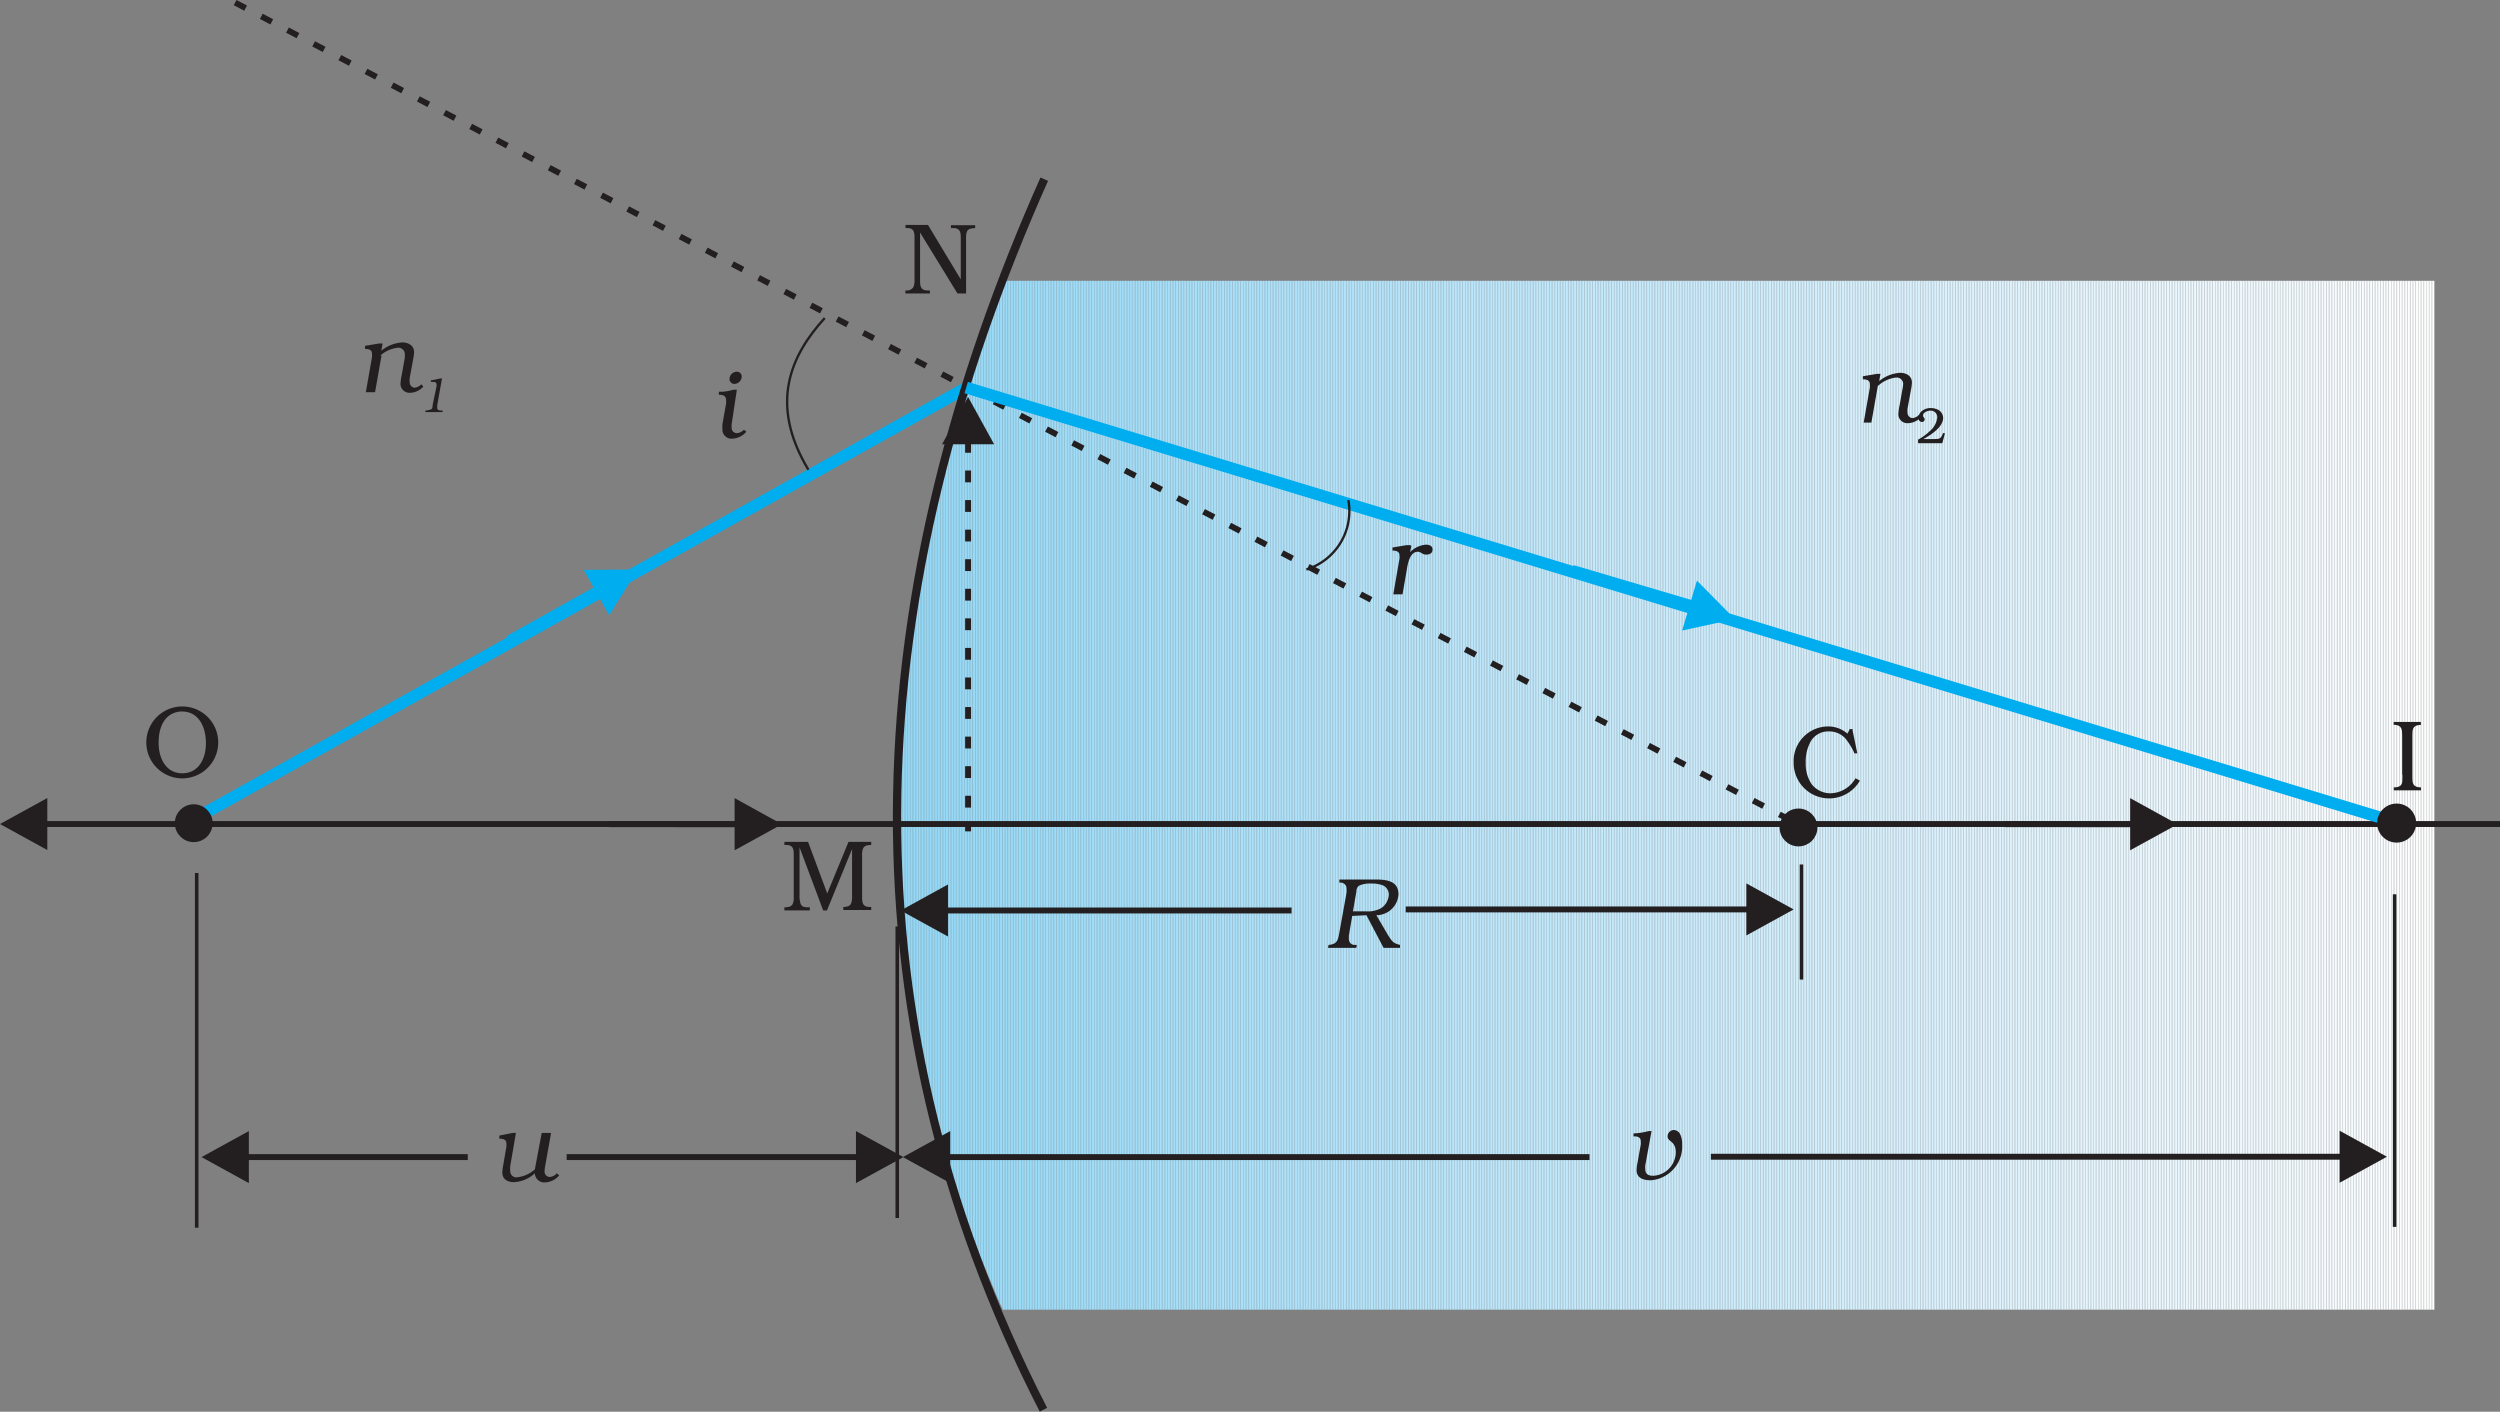 <svg xmlns="http://www.w3.org/2000/svg" xmlns:xlink="http://www.w3.org/1999/xlink" viewBox="0 0 211.37 119.36"><rect x="0" y="0" width="211.37" height="119.36" fill="#808080" stroke="none"/><defs><style>.cls-1,.cls-146,.cls-148,.cls-149,.cls-150,.cls-151,.cls-152,.cls-153,.cls-154,.cls-155,.cls-157,.cls-158,.cls-159,.cls-2{fill:none;}.cls-1{clip-rule:evenodd;}.cls-3{clip-path:url(#clip-path);}.cls-4{fill:#91d9f8;}.cls-5{fill:#92d9f8;}.cls-6{fill:#93d9f8;}.cls-7{fill:#94d9f8;}.cls-8{fill:#94daf8;}.cls-9{fill:#95daf8;}.cls-10{fill:#96daf8;}.cls-11{fill:#97daf8;}.cls-12{fill:#97dbf8;}.cls-13{fill:#98dbf8;}.cls-14{fill:#99dbf9;}.cls-15{fill:#9adbf9;}.cls-16{fill:#9adcf9;}.cls-17{fill:#9bdcf9;}.cls-18{fill:#9cdcf9;}.cls-19{fill:#9ddcf9;}.cls-20{fill:#9eddf9;}.cls-21{fill:#9fddf9;}.cls-22{fill:#a0ddf9;}.cls-23{fill:#a1ddf9;}.cls-24{fill:#a1def9;}.cls-25{fill:#a2def9;}.cls-26{fill:#a3def9;}.cls-27{fill:#a4def9;}.cls-28{fill:#a4dff9;}.cls-29{fill:#a5dff9;}.cls-30{fill:#a6dff9;}.cls-31{fill:#a7dff9;}.cls-32{fill:#a7e0f9;}.cls-33{fill:#a8e0f9;}.cls-34{fill:#a9e0f9;}.cls-35{fill:#a9e0fa;}.cls-36{fill:#aae0fa;}.cls-37{fill:#aae1fa;}.cls-38{fill:#abe1fa;}.cls-39{fill:#ace1fa;}.cls-40{fill:#ade1fa;}.cls-41{fill:#aee2fa;}.cls-42{fill:#afe2fa;}.cls-43{fill:#b0e2fa;}.cls-44{fill:#b1e3fa;}.cls-45{fill:#b2e3fa;}.cls-46{fill:#b3e3fa;}.cls-47{fill:#b3e4fa;}.cls-48{fill:#b4e4fa;}.cls-49{fill:#b5e4fa;}.cls-50{fill:#b6e4fa;}.cls-51{fill:#b7e5fa;}.cls-52{fill:#b8e5fa;}.cls-53{fill:#b9e5fb;}.cls-54{fill:#bae6fb;}.cls-55{fill:#bbe6fb;}.cls-56{fill:#bce6fb;}.cls-57{fill:#bce7fb;}.cls-58{fill:#bde7fb;}.cls-59{fill:#bee7fb;}.cls-60{fill:#bfe7fb;}.cls-61{fill:#bfe8fb;}.cls-62{fill:#c0e8fb;}.cls-63{fill:#c1e8fb;}.cls-64{fill:#c2e8fb;}.cls-65{fill:#c2e9fb;}.cls-66{fill:#c3e9fb;}.cls-67{fill:#c4e9fb;}.cls-68{fill:#c5e9fb;}.cls-69{fill:#c5eafb;}.cls-70{fill:#c6eafb;}.cls-71{fill:#c7eafb;}.cls-72{fill:#c8eafb;}.cls-73{fill:#c8ebfb;}.cls-74{fill:#c9ebfc;}.cls-75{fill:#caebfc;}.cls-76{fill:#cbecfc;}.cls-77{fill:#ccecfc;}.cls-78{fill:#cdecfc;}.cls-79{fill:#ceedfc;}.cls-80{fill:#cfedfc;}.cls-81{fill:#d0edfc;}.cls-82{fill:#d0eefc;}.cls-83{fill:#d1eefc;}.cls-84{fill:#d2eefc;}.cls-85{fill:#d3eefc;}.cls-86{fill:#d3effc;}.cls-87{fill:#d4effc;}.cls-88{fill:#d5effc;}.cls-89{fill:#d6effc;}.cls-90{fill:#d6f0fc;}.cls-91{fill:#d7f0fc;}.cls-92{fill:#d8f0fc;}.cls-93{fill:#d8f0fd;}.cls-94{fill:#d9f1fd;}.cls-95{fill:#daf1fd;}.cls-96{fill:#dbf1fd;}.cls-97{fill:#dcf2fd;}.cls-98{fill:#ddf2fd;}.cls-99{fill:#def2fd;}.cls-100{fill:#def3fd;}.cls-101{fill:#dff3fd;}.cls-102{fill:#e0f3fd;}.cls-103{fill:#e1f3fd;}.cls-104{fill:#e1f4fd;}.cls-105{fill:#e2f4fd;}.cls-106{fill:#e3f4fd;}.cls-107{fill:#e4f5fd;}.cls-108{fill:#e5f5fd;}.cls-109{fill:#e6f5fd;}.cls-110{fill:#e6f6fd;}.cls-111{fill:#e7f6fd;}.cls-112{fill:#e8f6fd;}.cls-113{fill:#e8f6fe;}.cls-114{fill:#e9f6fe;}.cls-115{fill:#e9f7fe;}.cls-116{fill:#eaf7fe;}.cls-117{fill:#ebf7fe;}.cls-118{fill:#ebf8fe;}.cls-119{fill:#ecf8fe;}.cls-120{fill:#edf8fe;}.cls-121{fill:#eef8fe;}.cls-122{fill:#eef9fe;}.cls-123{fill:#eff9fe;}.cls-124{fill:#f0f9fe;}.cls-125{fill:#f1f9fe;}.cls-126{fill:#f1fafe;}.cls-127{fill:#f2fafe;}.cls-128{fill:#f3fafe;}.cls-129{fill:#f4fbfe;}.cls-130{fill:#f5fbfe;}.cls-131{fill:#f6fbfe;}.cls-132{fill:#f6fcfe;}.cls-133{fill:#f7fcfe;}.cls-134{fill:#f7fcff;}.cls-135{fill:#f8fcff;}.cls-136{fill:#f9fdff;}.cls-137{fill:#fafdff;}.cls-138{fill:#fbfdff;}.cls-139{fill:#fbfeff;}.cls-140{fill:#fcfeff;}.cls-141{fill:#fdfeff;}.cls-142{fill:#fefeff;}.cls-143{fill:#feffff;}.cls-144{fill:#fff;}.cls-145{clip-path:url(#clip-path-2);}.cls-146,.cls-148,.cls-150,.cls-151,.cls-153,.cls-154,.cls-157,.cls-158,.cls-159{stroke:#231f20;}.cls-146,.cls-148,.cls-149,.cls-150,.cls-151,.cls-152,.cls-153,.cls-154,.cls-155,.cls-157,.cls-158,.cls-159{stroke-miterlimit:2.61;}.cls-146,.cls-148{stroke-width:0.5px;}.cls-147{fill:#231f20;}.cls-147,.cls-156{fill-rule:evenodd;}.cls-148{stroke-dasharray:1 1.5;}.cls-149,.cls-152,.cls-155{stroke:#00aeef;}.cls-149{stroke-width:1px;}.cls-150{stroke-width:0.7px;}.cls-151{stroke-width:0.2px;}.cls-152{stroke-width:1px;}.cls-153{stroke-width:0.2px;}.cls-154{stroke-width:0.5px;}.cls-155{stroke-width:1px;}.cls-156{fill:#00aeef;}.cls-157{stroke-width:0.3px;}.cls-158{stroke-width:0.3px;}.cls-159{stroke-width:0.5px;}</style><clipPath id="clip-path" transform="translate(-0.78 -0.72)"><path class="cls-1" d="M85.56,24.45H207.09v87H85.56C74.07,85.45,72.54,56.85,85.56,24.45Z"/></clipPath><clipPath id="clip-path-2" transform="translate(-0.78 -0.72)"><rect class="cls-2" width="212.16" height="120.96"/></clipPath></defs><title>9-17</title><g id="Layer_2" data-name="Layer 2"><g id="Layer_1-2" data-name="Layer 1"><g class="cls-3"><rect class="cls-4" x="75.52" y="23.74" width="0.13" height="87.01"/><rect class="cls-4" x="75.65" y="23.74" width="0.13" height="87.01"/><rect class="cls-4" x="75.78" y="23.74" width="0.13" height="87.01"/><rect class="cls-4" x="75.92" y="23.74" width="0.13" height="87.01"/><rect class="cls-5" x="76.05" y="23.74" width="0.13" height="87.01"/><rect class="cls-5" x="76.19" y="23.74" width="0.13" height="87.01"/><rect class="cls-5" x="76.32" y="23.74" width="0.13" height="87.01"/><rect class="cls-5" x="76.45" y="23.74" width="0.13" height="87.01"/><rect class="cls-5" x="76.59" y="23.74" width="0.13" height="87.01"/><rect class="cls-5" x="76.72" y="23.74" width="0.13" height="87.01"/><rect class="cls-5" x="76.86" y="23.74" width="0.13" height="87.01"/><rect class="cls-5" x="76.99" y="23.74" width="0.13" height="87.01"/><rect class="cls-5" x="77.13" y="23.74" width="0.13" height="87.01"/><rect class="cls-5" x="77.26" y="23.74" width="0.13" height="87.01"/><rect class="cls-6" x="77.39" y="23.74" width="0.13" height="87.01"/><rect class="cls-6" x="77.53" y="23.74" width="0.13" height="87.01"/><rect class="cls-6" x="77.66" y="23.74" width="0.13" height="87.01"/><rect class="cls-6" x="77.8" y="23.74" width="0.13" height="87.01"/><rect class="cls-6" x="77.93" y="23.74" width="0.13" height="87.01"/><rect class="cls-6" x="78.06" y="23.74" width="0.13" height="87.01"/><rect class="cls-6" x="78.2" y="23.74" width="0.13" height="87.01"/><rect class="cls-7" x="78.33" y="23.74" width="0.13" height="87.01"/><rect class="cls-7" x="78.47" y="23.74" width="0.13" height="87.01"/><rect class="cls-7" x="78.6" y="23.74" width="0.13" height="87.01"/><rect class="cls-8" x="78.73" y="23.74" width="0.13" height="87.01"/><rect class="cls-8" x="78.87" y="23.74" width="0.13" height="87.01"/><rect class="cls-8" x="79" y="23.74" width="0.13" height="87.01"/><rect class="cls-8" x="79.14" y="23.74" width="0.13" height="87.01"/><rect class="cls-8" x="79.27" y="23.74" width="0.13" height="87.01"/><rect class="cls-9" x="79.4" y="23.74" width="0.13" height="87.01"/><rect class="cls-9" x="79.54" y="23.74" width="0.13" height="87.01"/><rect class="cls-9" x="79.67" y="23.74" width="0.13" height="87.01"/><rect class="cls-9" x="79.81" y="23.74" width="0.13" height="87.01"/><rect class="cls-9" x="79.94" y="23.74" width="0.13" height="87.01"/><rect class="cls-9" x="80.07" y="23.74" width="0.13" height="87.01"/><rect class="cls-9" x="80.21" y="23.74" width="0.13" height="87.01"/><rect class="cls-9" x="80.34" y="23.74" width="0.13" height="87.01"/><rect class="cls-9" x="80.48" y="23.74" width="0.13" height="87.01"/><rect class="cls-9" x="80.61" y="23.74" width="0.13" height="87.01"/><rect class="cls-10" x="80.75" y="23.74" width="0.13" height="87.01"/><rect class="cls-10" x="80.88" y="23.74" width="0.13" height="87.01"/><rect class="cls-10" x="81.01" y="23.74" width="0.13" height="87.01"/><rect class="cls-10" x="81.15" y="23.74" width="0.13" height="87.01"/><rect class="cls-10" x="81.28" y="23.74" width="0.13" height="87.01"/><rect class="cls-10" x="81.42" y="23.74" width="0.13" height="87.01"/><rect class="cls-10" x="81.55" y="23.74" width="0.13" height="87.01"/><rect class="cls-11" x="81.68" y="23.74" width="0.13" height="87.01"/><rect class="cls-11" x="81.82" y="23.74" width="0.13" height="87.01"/><rect class="cls-11" x="81.95" y="23.74" width="0.13" height="87.01"/><rect class="cls-11" x="82.08" y="23.74" width="0.13" height="87.01"/><rect class="cls-11" x="82.22" y="23.74" width="0.13" height="87.01"/><rect class="cls-12" x="82.35" y="23.74" width="0.13" height="87.01"/><rect class="cls-12" x="82.49" y="23.74" width="0.13" height="87.01"/><rect class="cls-12" x="82.62" y="23.74" width="0.13" height="87.01"/><rect class="cls-13" x="82.76" y="23.74" width="0.13" height="87.01"/><rect class="cls-13" x="82.89" y="23.74" width="0.13" height="87.01"/><rect class="cls-13" x="83.02" y="23.74" width="0.13" height="87.01"/><rect class="cls-13" x="83.16" y="23.74" width="0.13" height="87.01"/><rect class="cls-13" x="83.29" y="23.74" width="0.13" height="87.01"/><rect class="cls-13" x="83.43" y="23.74" width="0.13" height="87.01"/><rect class="cls-13" x="83.56" y="23.74" width="0.13" height="87.01"/><rect class="cls-13" x="83.7" y="23.74" width="0.13" height="87.01"/><rect class="cls-13" x="83.83" y="23.74" width="0.13" height="87.01"/><rect class="cls-13" x="83.96" y="23.74" width="0.13" height="87.01"/><rect class="cls-14" x="84.1" y="23.74" width="0.13" height="87.01"/><rect class="cls-14" x="84.23" y="23.74" width="0.13" height="87.01"/><rect class="cls-14" x="84.36" y="23.74" width="0.13" height="87.01"/><rect class="cls-14" x="84.5" y="23.74" width="0.13" height="87.01"/><rect class="cls-14" x="84.63" y="23.74" width="0.13" height="87.01"/><rect class="cls-14" x="84.77" y="23.74" width="0.13" height="87.01"/><rect class="cls-14" x="84.9" y="23.74" width="0.13" height="87.01"/><rect class="cls-15" x="85.03" y="23.74" width="0.13" height="87.01"/><rect class="cls-15" x="85.17" y="23.74" width="0.13" height="87.01"/><rect class="cls-15" x="85.3" y="23.74" width="0.13" height="87.01"/><rect class="cls-15" x="85.44" y="23.74" width="0.13" height="87.01"/><rect class="cls-15" x="85.57" y="23.74" width="0.13" height="87.01"/><rect class="cls-15" x="85.71" y="23.74" width="0.13" height="87.01"/><rect class="cls-15" x="85.84" y="23.74" width="0.13" height="87.01"/><rect class="cls-15" x="85.97" y="23.74" width="0.13" height="87.01"/><rect class="cls-16" x="86.11" y="23.74" width="0.13" height="87.01"/><rect class="cls-16" x="86.24" y="23.74" width="0.13" height="87.01"/><rect class="cls-17" x="86.38" y="23.74" width="0.13" height="87.01"/><rect class="cls-17" x="86.51" y="23.74" width="0.13" height="87.01"/><rect class="cls-17" x="86.64" y="23.74" width="0.13" height="87.01"/><rect class="cls-17" x="86.78" y="23.74" width="0.13" height="87.01"/><rect class="cls-17" x="86.91" y="23.74" width="0.13" height="87.01"/><rect class="cls-17" x="87.05" y="23.74" width="0.13" height="87.01"/><rect class="cls-17" x="87.18" y="23.74" width="0.13" height="87.01"/><rect class="cls-17" x="87.31" y="23.74" width="0.13" height="87.01"/><rect class="cls-18" x="87.45" y="23.74" width="0.13" height="87.01"/><rect class="cls-18" x="87.58" y="23.74" width="0.13" height="87.01"/><rect class="cls-18" x="87.72" y="23.74" width="0.13" height="87.01"/><rect class="cls-18" x="87.85" y="23.74" width="0.13" height="87.01"/><rect class="cls-18" x="87.98" y="23.74" width="0.13" height="87.01"/><rect class="cls-18" x="88.12" y="23.74" width="0.13" height="87.01"/><rect class="cls-18" x="88.25" y="23.74" width="0.13" height="87.01"/><rect class="cls-19" x="88.39" y="23.74" width="0.13" height="87.01"/><rect class="cls-19" x="88.52" y="23.74" width="0.13" height="87.01"/><rect class="cls-19" x="88.65" y="23.74" width="0.13" height="87.01"/><rect class="cls-19" x="88.79" y="23.74" width="0.13" height="87.01"/><rect class="cls-19" x="88.92" y="23.74" width="0.13" height="87.01"/><rect class="cls-19" x="89.06" y="23.74" width="0.13" height="87.01"/><rect class="cls-19" x="89.19" y="23.74" width="0.13" height="87.01"/><rect class="cls-19" x="89.33" y="23.74" width="0.13" height="87.01"/><rect class="cls-19" x="89.46" y="23.74" width="0.13" height="87.01"/><rect class="cls-19" x="89.59" y="23.74" width="0.13" height="87.01"/><rect class="cls-20" x="89.73" y="23.74" width="0.13" height="87.01"/><rect class="cls-20" x="89.86" y="23.74" width="0.13" height="87.01"/><rect class="cls-20" x="90" y="23.74" width="0.13" height="87.01"/><rect class="cls-20" x="90.13" y="23.74" width="0.13" height="87.01"/><rect class="cls-20" x="90.26" y="23.74" width="0.13" height="87.01"/><rect class="cls-20" x="90.4" y="23.74" width="0.13" height="87.01"/><rect class="cls-20" x="90.53" y="23.74" width="0.13" height="87.01"/><rect class="cls-20" x="90.66" y="23.74" width="0.13" height="87.01"/><rect class="cls-21" x="90.8" y="23.74" width="0.13" height="87.01"/><rect class="cls-21" x="90.93" y="23.74" width="0.13" height="87.01"/><rect class="cls-21" x="91.07" y="23.74" width="0.13" height="87.01"/><rect class="cls-21" x="91.2" y="23.74" width="0.13" height="87.01"/><rect class="cls-21" x="91.34" y="23.74" width="0.13" height="87.01"/><rect class="cls-21" x="91.47" y="23.74" width="0.13" height="87.01"/><rect class="cls-21" x="91.6" y="23.74" width="0.13" height="87.01"/><rect class="cls-21" x="91.74" y="23.74" width="0.13" height="87.01"/><rect class="cls-21" x="91.87" y="23.74" width="0.13" height="87.01"/><rect class="cls-21" x="92.01" y="23.74" width="0.13" height="87.01"/><rect class="cls-22" x="92.14" y="23.74" width="0.13" height="87.01"/><rect class="cls-22" x="92.28" y="23.74" width="0.13" height="87.01"/><rect class="cls-22" x="92.41" y="23.74" width="0.13" height="87.01"/><rect class="cls-22" x="92.54" y="23.74" width="0.13" height="87.01"/><rect class="cls-22" x="92.68" y="23.74" width="0.13" height="87.01"/><rect class="cls-22" x="92.81" y="23.74" width="0.13" height="87.01"/><rect class="cls-22" x="92.94" y="23.74" width="0.13" height="87.01"/><rect class="cls-23" x="93.08" y="23.74" width="0.13" height="87.01"/><rect class="cls-23" x="93.21" y="23.74" width="0.13" height="87.01"/><rect class="cls-24" x="93.35" y="23.74" width="0.13" height="87.01"/><rect class="cls-24" x="93.48" y="23.74" width="0.13" height="87.01"/><rect class="cls-24" x="93.61" y="23.74" width="0.13" height="87.01"/><rect class="cls-24" x="93.75" y="23.74" width="0.13" height="87.01"/><rect class="cls-24" x="93.88" y="23.74" width="0.13" height="87.01"/><rect class="cls-25" x="94.02" y="23.74" width="0.13" height="87.01"/><rect class="cls-25" x="94.15" y="23.74" width="0.13" height="87.01"/><rect class="cls-25" x="94.29" y="23.74" width="0.13" height="87.01"/><rect class="cls-25" x="94.42" y="23.74" width="0.13" height="87.01"/><rect class="cls-25" x="94.55" y="23.74" width="0.13" height="87.01"/><rect class="cls-25" x="94.69" y="23.74" width="0.13" height="87.01"/><rect class="cls-25" x="94.82" y="23.74" width="0.13" height="87.01"/><rect class="cls-25" x="94.96" y="23.74" width="0.13" height="87.01"/><rect class="cls-25" x="95.09" y="23.74" width="0.13" height="87.01"/><rect class="cls-25" x="95.22" y="23.74" width="0.13" height="87.01"/><rect class="cls-25" x="95.36" y="23.74" width="0.13" height="87.01"/><rect class="cls-26" x="95.49" y="23.74" width="0.13" height="87.01"/><rect class="cls-26" x="95.63" y="23.74" width="0.13" height="87.01"/><rect class="cls-26" x="95.76" y="23.74" width="0.13" height="87.01"/><rect class="cls-26" x="95.89" y="23.74" width="0.13" height="87.01"/><rect class="cls-26" x="96.03" y="23.74" width="0.13" height="87.01"/><rect class="cls-26" x="96.16" y="23.74" width="0.13" height="87.01"/><rect class="cls-26" x="96.3" y="23.74" width="0.13" height="87.01"/><rect class="cls-27" x="96.43" y="23.74" width="0.13" height="87.01"/><rect class="cls-27" x="96.56" y="23.74" width="0.13" height="87.01"/><rect class="cls-27" x="96.7" y="23.74" width="0.13" height="87.01"/><rect class="cls-27" x="96.83" y="23.74" width="0.13" height="87.01"/><rect class="cls-27" x="96.97" y="23.74" width="0.13" height="87.01"/><rect class="cls-28" x="97.1" y="23.74" width="0.13" height="87.01"/><rect class="cls-28" x="97.23" y="23.74" width="0.13" height="87.01"/><rect class="cls-28" x="97.37" y="23.74" width="0.13" height="87.01"/><rect class="cls-28" x="97.5" y="23.74" width="0.13" height="87.01"/><rect class="cls-28" x="97.64" y="23.74" width="0.13" height="87.01"/><rect class="cls-29" x="97.77" y="23.74" width="0.13" height="87.01"/><rect class="cls-29" x="97.91" y="23.74" width="0.13" height="87.01"/><rect class="cls-29" x="98.04" y="23.74" width="0.13" height="87.01"/><rect class="cls-29" x="98.17" y="23.74" width="0.13" height="87.01"/><rect class="cls-29" x="98.31" y="23.74" width="0.13" height="87.01"/><rect class="cls-29" x="98.44" y="23.74" width="0.13" height="87.01"/><rect class="cls-29" x="98.58" y="23.74" width="0.13" height="87.01"/><rect class="cls-29" x="98.71" y="23.74" width="0.13" height="87.01"/><rect class="cls-30" x="98.84" y="23.74" width="0.13" height="87.01"/><rect class="cls-30" x="98.98" y="23.74" width="0.13" height="87.01"/><rect class="cls-30" x="99.11" y="23.74" width="0.13" height="87.01"/><rect class="cls-30" x="99.24" y="23.74" width="0.13" height="87.01"/><rect class="cls-30" x="99.38" y="23.74" width="0.13" height="87.01"/><rect class="cls-30" x="99.51" y="23.74" width="0.13" height="87.01"/><rect class="cls-30" x="99.65" y="23.74" width="0.13" height="87.01"/><rect class="cls-30" x="99.78" y="23.74" width="0.13" height="87.01"/><rect class="cls-30" x="99.92" y="23.74" width="0.13" height="87.01"/><rect class="cls-31" x="100.05" y="23.74" width="0.13" height="87.01"/><rect class="cls-31" x="100.18" y="23.74" width="0.13" height="87.01"/><rect class="cls-31" x="100.32" y="23.74" width="0.13" height="87.01"/><rect class="cls-31" x="100.45" y="23.74" width="0.13" height="87.01"/><rect class="cls-31" x="100.59" y="23.74" width="0.13" height="87.01"/><rect class="cls-32" x="100.72" y="23.74" width="0.13" height="87.01"/><rect class="cls-32" x="100.86" y="23.74" width="0.13" height="87.01"/><rect class="cls-32" x="100.99" y="23.74" width="0.13" height="87.01"/><rect class="cls-33" x="101.12" y="23.74" width="0.13" height="87.01"/><rect class="cls-33" x="101.26" y="23.74" width="0.13" height="87.01"/><rect class="cls-33" x="101.39" y="23.74" width="0.13" height="87.01"/><rect class="cls-33" x="101.52" y="23.74" width="0.13" height="87.01"/><rect class="cls-33" x="101.66" y="23.74" width="0.13" height="87.01"/><rect class="cls-33" x="101.79" y="23.74" width="0.13" height="87.01"/><rect class="cls-33" x="101.93" y="23.74" width="0.13" height="87.01"/><rect class="cls-33" x="102.06" y="23.74" width="0.13" height="87.01"/><rect class="cls-33" x="102.19" y="23.74" width="0.13" height="87.01"/><rect class="cls-33" x="102.33" y="23.74" width="0.13" height="87.01"/><rect class="cls-34" x="102.46" y="23.74" width="0.13" height="87.01"/><rect class="cls-34" x="102.6" y="23.74" width="0.13" height="87.01"/><rect class="cls-34" x="102.73" y="23.74" width="0.13" height="87.01"/><rect class="cls-35" x="102.87" y="23.74" width="0.13" height="87.01"/><rect class="cls-35" x="103" y="23.74" width="0.13" height="87.01"/><rect class="cls-35" x="103.13" y="23.74" width="0.13" height="87.01"/><rect class="cls-35" x="103.27" y="23.74" width="0.13" height="87.01"/><rect class="cls-36" x="103.4" y="23.74" width="0.13" height="87.01"/><rect class="cls-36" x="103.54" y="23.74" width="0.13" height="87.01"/><rect class="cls-36" x="103.67" y="23.74" width="0.13" height="87.01"/><rect class="cls-36" x="103.8" y="23.74" width="0.13" height="87.01"/><rect class="cls-36" x="103.94" y="23.74" width="0.13" height="87.01"/><rect class="cls-36" x="104.07" y="23.74" width="0.13" height="87.01"/><rect class="cls-36" x="104.21" y="23.74" width="0.13" height="87.01"/><rect class="cls-36" x="104.34" y="23.74" width="0.13" height="87.01"/><rect class="cls-37" x="104.47" y="23.74" width="0.13" height="87.01"/><rect class="cls-37" x="104.61" y="23.74" width="0.13" height="87.01"/><rect class="cls-37" x="104.74" y="23.74" width="0.13" height="87.01"/><rect class="cls-38" x="104.88" y="23.74" width="0.13" height="87.01"/><rect class="cls-38" x="105.01" y="23.74" width="0.13" height="87.01"/><rect class="cls-38" x="105.14" y="23.74" width="0.13" height="87.01"/><rect class="cls-38" x="105.28" y="23.74" width="0.13" height="87.01"/><rect class="cls-38" x="105.41" y="23.74" width="0.13" height="87.01"/><rect class="cls-38" x="105.55" y="23.74" width="0.13" height="87.01"/><rect class="cls-38" x="105.68" y="23.74" width="0.13" height="87.01"/><rect class="cls-39" x="105.81" y="23.74" width="0.13" height="87.01"/><rect class="cls-39" x="105.95" y="23.74" width="0.13" height="87.01"/><rect class="cls-39" x="106.08" y="23.74" width="0.13" height="87.01"/><rect class="cls-39" x="106.22" y="23.74" width="0.13" height="87.01"/><rect class="cls-39" x="106.35" y="23.74" width="0.13" height="87.01"/><rect class="cls-39" x="106.49" y="23.74" width="0.13" height="87.01"/><rect class="cls-39" x="106.62" y="23.74" width="0.13" height="87.01"/><rect class="cls-39" x="106.75" y="23.74" width="0.13" height="87.01"/><rect class="cls-39" x="106.89" y="23.74" width="0.13" height="87.01"/><rect class="cls-39" x="107.02" y="23.74" width="0.13" height="87.01"/><rect class="cls-40" x="107.16" y="23.74" width="0.13" height="87.01"/><rect class="cls-40" x="107.29" y="23.74" width="0.13" height="87.01"/><rect class="cls-40" x="107.42" y="23.74" width="0.13" height="87.01"/><rect class="cls-40" x="107.56" y="23.74" width="0.13" height="87.01"/><rect class="cls-40" x="107.69" y="23.74" width="0.13" height="87.01"/><rect class="cls-40" x="107.82" y="23.74" width="0.13" height="87.01"/><rect class="cls-40" x="107.96" y="23.74" width="0.13" height="87.01"/><rect class="cls-40" x="108.09" y="23.74" width="0.13" height="87.01"/><rect class="cls-41" x="108.23" y="23.74" width="0.13" height="87.01"/><rect class="cls-41" x="108.36" y="23.74" width="0.13" height="87.01"/><rect class="cls-41" x="108.5" y="23.74" width="0.13" height="87.01"/><rect class="cls-41" x="108.63" y="23.74" width="0.13" height="87.01"/><rect class="cls-41" x="108.76" y="23.74" width="0.13" height="87.01"/><rect class="cls-41" x="108.9" y="23.74" width="0.13" height="87.01"/><rect class="cls-41" x="109.03" y="23.74" width="0.13" height="87.01"/><rect class="cls-41" x="109.17" y="23.74" width="0.13" height="87.01"/><rect class="cls-41" x="109.3" y="23.74" width="0.13" height="87.01"/><rect class="cls-41" x="109.44" y="23.74" width="0.13" height="87.01"/><rect class="cls-42" x="109.57" y="23.74" width="0.13" height="87.01"/><rect class="cls-42" x="109.7" y="23.74" width="0.13" height="87.01"/><rect class="cls-42" x="109.84" y="23.74" width="0.13" height="87.01"/><rect class="cls-42" x="109.97" y="23.74" width="0.13" height="87.01"/><rect class="cls-42" x="110.1" y="23.74" width="0.13" height="87.01"/><rect class="cls-42" x="110.24" y="23.74" width="0.13" height="87.01"/><rect class="cls-42" x="110.37" y="23.74" width="0.13" height="87.01"/><rect class="cls-43" x="110.51" y="23.74" width="0.13" height="87.01"/><rect class="cls-43" x="110.64" y="23.74" width="0.13" height="87.01"/><rect class="cls-43" x="110.77" y="23.74" width="0.13" height="87.01"/><rect class="cls-43" x="110.91" y="23.74" width="0.13" height="87.01"/><rect class="cls-43" x="111.04" y="23.74" width="0.13" height="87.01"/><rect class="cls-43" x="111.18" y="23.74" width="0.13" height="87.01"/><rect class="cls-43" x="111.31" y="23.74" width="0.13" height="87.01"/><rect class="cls-43" x="111.45" y="23.74" width="0.13" height="87.01"/><rect class="cls-43" x="111.58" y="23.74" width="0.13" height="87.01"/><rect class="cls-43" x="111.71" y="23.74" width="0.13" height="87.01"/><rect class="cls-44" x="111.85" y="23.74" width="0.13" height="87.01"/><rect class="cls-44" x="111.98" y="23.74" width="0.13" height="87.01"/><rect class="cls-44" x="112.12" y="23.74" width="0.13" height="87.01"/><rect class="cls-44" x="112.25" y="23.74" width="0.13" height="87.01"/><rect class="cls-44" x="112.38" y="23.74" width="0.13" height="87.01"/><rect class="cls-44" x="112.52" y="23.74" width="0.13" height="87.01"/><rect class="cls-44" x="112.65" y="23.74" width="0.13" height="87.01"/><rect class="cls-44" x="112.79" y="23.74" width="0.13" height="87.01"/><rect class="cls-45" x="112.92" y="23.74" width="0.13" height="87.01"/><rect class="cls-45" x="113.05" y="23.74" width="0.13" height="87.01"/><rect class="cls-45" x="113.19" y="23.74" width="0.13" height="87.01"/><rect class="cls-45" x="113.32" y="23.74" width="0.13" height="87.01"/><rect class="cls-45" x="113.46" y="23.74" width="0.13" height="87.01"/><rect class="cls-45" x="113.59" y="23.74" width="0.13" height="87.01"/><rect class="cls-45" x="113.72" y="23.74" width="0.13" height="87.01"/><rect class="cls-45" x="113.86" y="23.74" width="0.13" height="87.01"/><rect class="cls-45" x="113.99" y="23.74" width="0.13" height="87.01"/><rect class="cls-46" x="114.13" y="23.74" width="0.13" height="87.01"/><rect class="cls-46" x="114.26" y="23.74" width="0.13" height="87.01"/><rect class="cls-46" x="114.39" y="23.74" width="0.13" height="87.01"/><rect class="cls-46" x="114.53" y="23.74" width="0.13" height="87.01"/><rect class="cls-46" x="114.66" y="23.74" width="0.13" height="87.01"/><rect class="cls-46" x="114.8" y="23.74" width="0.13" height="87.01"/><rect class="cls-46" x="114.93" y="23.74" width="0.13" height="87.01"/><rect class="cls-46" x="115.07" y="23.74" width="0.13" height="87.01"/><rect class="cls-47" x="115.2" y="23.74" width="0.13" height="87.01"/><rect class="cls-47" x="115.33" y="23.74" width="0.13" height="87.01"/><rect class="cls-47" x="115.47" y="23.74" width="0.13" height="87.01"/><rect class="cls-48" x="115.6" y="23.74" width="0.13" height="87.01"/><rect class="cls-48" x="115.74" y="23.74" width="0.13" height="87.01"/><rect class="cls-48" x="115.87" y="23.74" width="0.13" height="87.01"/><rect class="cls-48" x="116" y="23.74" width="0.13" height="87.01"/><rect class="cls-48" x="116.14" y="23.74" width="0.13" height="87.01"/><rect class="cls-48" x="116.27" y="23.74" width="0.13" height="87.01"/><rect class="cls-48" x="116.4" y="23.74" width="0.13" height="87.01"/><rect class="cls-49" x="116.54" y="23.74" width="0.13" height="87.01"/><rect class="cls-49" x="116.67" y="23.74" width="0.13" height="87.01"/><rect class="cls-49" x="116.81" y="23.74" width="0.13" height="87.01"/><rect class="cls-49" x="116.94" y="23.74" width="0.13" height="87.01"/><rect class="cls-49" x="117.08" y="23.74" width="0.13" height="87.01"/><rect class="cls-49" x="117.21" y="23.74" width="0.13" height="87.01"/><rect class="cls-49" x="117.34" y="23.74" width="0.13" height="87.01"/><rect class="cls-49" x="117.48" y="23.74" width="0.13" height="87.01"/><rect class="cls-49" x="117.61" y="23.74" width="0.13" height="87.01"/><rect class="cls-49" x="117.75" y="23.74" width="0.13" height="87.01"/><rect class="cls-50" x="117.88" y="23.74" width="0.13" height="87.01"/><rect class="cls-50" x="118.02" y="23.74" width="0.13" height="87.01"/><rect class="cls-50" x="118.15" y="23.74" width="0.13" height="87.01"/><rect class="cls-50" x="118.28" y="23.74" width="0.13" height="87.01"/><rect class="cls-50" x="118.42" y="23.74" width="0.13" height="87.01"/><rect class="cls-50" x="118.55" y="23.74" width="0.13" height="87.01"/><rect class="cls-50" x="118.68" y="23.74" width="0.13" height="87.01"/><rect class="cls-50" x="118.82" y="23.74" width="0.13" height="87.01"/><rect class="cls-51" x="118.95" y="23.74" width="0.13" height="87.01"/><rect class="cls-51" x="119.09" y="23.74" width="0.13" height="87.01"/><rect class="cls-51" x="119.22" y="23.74" width="0.13" height="87.01"/><rect class="cls-51" x="119.35" y="23.74" width="0.13" height="87.01"/><rect class="cls-51" x="119.49" y="23.74" width="0.13" height="87.01"/><rect class="cls-51" x="119.62" y="23.74" width="0.13" height="87.01"/><rect class="cls-51" x="119.76" y="23.74" width="0.13" height="87.01"/><rect class="cls-51" x="119.89" y="23.74" width="0.13" height="87.01"/><rect class="cls-51" x="120.03" y="23.74" width="0.13" height="87.01"/><rect class="cls-52" x="120.16" y="23.74" width="0.13" height="87.01"/><rect class="cls-52" x="120.29" y="23.74" width="0.13" height="87.01"/><rect class="cls-52" x="120.43" y="23.74" width="0.13" height="87.01"/><rect class="cls-52" x="120.56" y="23.74" width="0.13" height="87.01"/><rect class="cls-52" x="120.7" y="23.74" width="0.13" height="87.01"/><rect class="cls-52" x="120.83" y="23.74" width="0.13" height="87.01"/><rect class="cls-52" x="120.96" y="23.74" width="0.13" height="87.01"/><rect class="cls-52" x="121.1" y="23.74" width="0.13" height="87.01"/><rect class="cls-52" x="121.23" y="23.74" width="0.13" height="87.01"/><rect class="cls-52" x="121.37" y="23.74" width="0.13" height="87.01"/><rect class="cls-53" x="121.5" y="23.74" width="0.13" height="87.01"/><rect class="cls-53" x="121.63" y="23.74" width="0.13" height="87.01"/><rect class="cls-53" x="121.77" y="23.74" width="0.13" height="87.01"/><rect class="cls-53" x="121.9" y="23.74" width="0.13" height="87.01"/><rect class="cls-53" x="122.04" y="23.74" width="0.13" height="87.01"/><rect class="cls-53" x="122.17" y="23.74" width="0.13" height="87.01"/><rect class="cls-53" x="122.3" y="23.74" width="0.13" height="87.01"/><rect class="cls-53" x="122.44" y="23.74" width="0.13" height="87.01"/><rect class="cls-54" x="122.57" y="23.74" width="0.13" height="87.01"/><rect class="cls-54" x="122.71" y="23.74" width="0.13" height="87.01"/><rect class="cls-54" x="122.84" y="23.74" width="0.13" height="87.01"/><rect class="cls-54" x="122.97" y="23.74" width="0.13" height="87.01"/><rect class="cls-54" x="123.11" y="23.74" width="0.13" height="87.01"/><rect class="cls-54" x="123.24" y="23.74" width="0.13" height="87.01"/><rect class="cls-54" x="123.38" y="23.74" width="0.13" height="87.01"/><rect class="cls-54" x="123.51" y="23.74" width="0.13" height="87.01"/><rect class="cls-54" x="123.65" y="23.74" width="0.13" height="87.01"/><rect class="cls-54" x="123.78" y="23.74" width="0.13" height="87.01"/><rect class="cls-55" x="123.91" y="23.74" width="0.13" height="87.01"/><rect class="cls-55" x="124.05" y="23.74" width="0.13" height="87.01"/><rect class="cls-55" x="124.18" y="23.74" width="0.13" height="87.01"/><rect class="cls-55" x="124.32" y="23.74" width="0.13" height="87.01"/><rect class="cls-55" x="124.45" y="23.74" width="0.13" height="87.01"/><rect class="cls-55" x="124.58" y="23.74" width="0.13" height="87.01"/><rect class="cls-55" x="124.72" y="23.74" width="0.13" height="87.01"/><rect class="cls-56" x="124.85" y="23.74" width="0.13" height="87.01"/><rect class="cls-56" x="124.98" y="23.74" width="0.13" height="87.01"/><rect class="cls-56" x="125.12" y="23.74" width="0.13" height="87.01"/><rect class="cls-56" x="125.25" y="23.74" width="0.13" height="87.01"/><rect class="cls-56" x="125.39" y="23.74" width="0.13" height="87.01"/><rect class="cls-56" x="125.52" y="23.74" width="0.13" height="87.01"/><rect class="cls-56" x="125.66" y="23.74" width="0.13" height="87.01"/><rect class="cls-56" x="125.79" y="23.74" width="0.13" height="87.01"/><rect class="cls-57" x="125.92" y="23.74" width="0.13" height="87.01"/><rect class="cls-57" x="126.06" y="23.74" width="0.13" height="87.01"/><rect class="cls-57" x="126.19" y="23.74" width="0.13" height="87.01"/><rect class="cls-58" x="126.33" y="23.74" width="0.13" height="87.01"/><rect class="cls-58" x="126.46" y="23.74" width="0.13" height="87.01"/><rect class="cls-58" x="126.6" y="23.74" width="0.13" height="87.01"/><rect class="cls-58" x="126.73" y="23.74" width="0.13" height="87.01"/><rect class="cls-58" x="126.86" y="23.74" width="0.13" height="87.01"/><rect class="cls-58" x="127" y="23.74" width="0.13" height="87.01"/><rect class="cls-58" x="127.13" y="23.74" width="0.13" height="87.01"/><rect class="cls-58" x="127.26" y="23.74" width="0.13" height="87.01"/><rect class="cls-58" x="127.4" y="23.74" width="0.13" height="87.01"/><rect class="cls-59" x="127.53" y="23.74" width="0.13" height="87.01"/><rect class="cls-59" x="127.67" y="23.74" width="0.13" height="87.01"/><rect class="cls-59" x="127.8" y="23.74" width="0.13" height="87.01"/><rect class="cls-59" x="127.93" y="23.74" width="0.13" height="87.01"/><rect class="cls-59" x="128.07" y="23.74" width="0.13" height="87.01"/><rect class="cls-59" x="128.2" y="23.74" width="0.13" height="87.01"/><rect class="cls-59" x="128.34" y="23.74" width="0.13" height="87.01"/><rect class="cls-59" x="128.47" y="23.74" width="0.13" height="87.01"/><rect class="cls-60" x="128.61" y="23.74" width="0.13" height="87.01"/><rect class="cls-60" x="128.74" y="23.74" width="0.13" height="87.01"/><rect class="cls-60" x="128.87" y="23.74" width="0.13" height="87.01"/><rect class="cls-60" x="129.01" y="23.74" width="0.13" height="87.01"/><rect class="cls-60" x="129.14" y="23.74" width="0.13" height="87.01"/><rect class="cls-60" x="129.28" y="23.74" width="0.13" height="87.01"/><rect class="cls-60" x="129.41" y="23.74" width="0.13" height="87.01"/><rect class="cls-60" x="129.54" y="23.74" width="0.13" height="87.01"/><rect class="cls-61" x="129.68" y="23.74" width="0.13" height="87.01"/><rect class="cls-61" x="129.81" y="23.74" width="0.13" height="87.01"/><rect class="cls-62" x="129.95" y="23.74" width="0.13" height="87.01"/><rect class="cls-62" x="130.08" y="23.74" width="0.13" height="87.01"/><rect class="cls-62" x="130.21" y="23.74" width="0.13" height="87.01"/><rect class="cls-62" x="130.35" y="23.74" width="0.13" height="87.01"/><rect class="cls-62" x="130.48" y="23.74" width="0.13" height="87.01"/><rect class="cls-62" x="130.62" y="23.74" width="0.13" height="87.01"/><rect class="cls-62" x="130.75" y="23.74" width="0.13" height="87.01"/><rect class="cls-62" x="130.88" y="23.74" width="0.13" height="87.01"/><rect class="cls-62" x="131.02" y="23.74" width="0.13" height="87.01"/><rect class="cls-62" x="131.15" y="23.74" width="0.13" height="87.01"/><rect class="cls-63" x="131.29" y="23.74" width="0.13" height="87.01"/><rect class="cls-63" x="131.42" y="23.74" width="0.13" height="87.01"/><rect class="cls-63" x="131.55" y="23.74" width="0.13" height="87.01"/><rect class="cls-63" x="131.69" y="23.74" width="0.13" height="87.01"/><rect class="cls-63" x="131.82" y="23.74" width="0.13" height="87.01"/><rect class="cls-63" x="131.96" y="23.74" width="0.13" height="87.01"/><rect class="cls-63" x="132.09" y="23.74" width="0.13" height="87.01"/><rect class="cls-64" x="132.23" y="23.74" width="0.13" height="87.01"/><rect class="cls-64" x="132.36" y="23.74" width="0.13" height="87.01"/><rect class="cls-64" x="132.49" y="23.74" width="0.13" height="87.01"/><rect class="cls-64" x="132.63" y="23.74" width="0.13" height="87.01"/><rect class="cls-64" x="132.76" y="23.74" width="0.13" height="87.01"/><rect class="cls-64" x="132.9" y="23.74" width="0.13" height="87.01"/><rect class="cls-64" x="133.03" y="23.74" width="0.13" height="87.01"/><rect class="cls-64" x="133.16" y="23.74" width="0.13" height="87.01"/><rect class="cls-65" x="133.3" y="23.74" width="0.13" height="87.01"/><rect class="cls-65" x="133.43" y="23.74" width="0.13" height="87.01"/><rect class="cls-66" x="133.56" y="23.74" width="0.13" height="87.01"/><rect class="cls-66" x="133.7" y="23.74" width="0.13" height="87.01"/><rect class="cls-66" x="133.83" y="23.74" width="0.13" height="87.01"/><rect class="cls-66" x="133.97" y="23.74" width="0.13" height="87.01"/><rect class="cls-66" x="134.1" y="23.74" width="0.13" height="87.01"/><rect class="cls-66" x="134.24" y="23.74" width="0.13" height="87.01"/><rect class="cls-66" x="134.37" y="23.74" width="0.13" height="87.01"/><rect class="cls-66" x="134.5" y="23.74" width="0.13" height="87.01"/><rect class="cls-66" x="134.64" y="23.74" width="0.13" height="87.01"/><rect class="cls-66" x="134.77" y="23.74" width="0.13" height="87.01"/><rect class="cls-67" x="134.91" y="23.74" width="0.13" height="87.01"/><rect class="cls-67" x="135.04" y="23.74" width="0.13" height="87.01"/><rect class="cls-67" x="135.18" y="23.74" width="0.13" height="87.01"/><rect class="cls-67" x="135.31" y="23.74" width="0.13" height="87.01"/><rect class="cls-67" x="135.44" y="23.74" width="0.13" height="87.01"/><rect class="cls-67" x="135.58" y="23.74" width="0.13" height="87.01"/><rect class="cls-67" x="135.71" y="23.74" width="0.13" height="87.01"/><rect class="cls-68" x="135.84" y="23.74" width="0.13" height="87.01"/><rect class="cls-68" x="135.98" y="23.74" width="0.13" height="87.01"/><rect class="cls-68" x="136.11" y="23.74" width="0.13" height="87.01"/><rect class="cls-68" x="136.25" y="23.74" width="0.13" height="87.01"/><rect class="cls-68" x="136.38" y="23.74" width="0.13" height="87.01"/><rect class="cls-68" x="136.51" y="23.74" width="0.13" height="87.01"/><rect class="cls-69" x="136.65" y="23.74" width="0.13" height="87.01"/><rect class="cls-69" x="136.78" y="23.74" width="0.13" height="87.01"/><rect class="cls-69" x="136.92" y="23.74" width="0.13" height="87.01"/><rect class="cls-69" x="137.05" y="23.74" width="0.13" height="87.01"/><rect class="cls-69" x="137.19" y="23.74" width="0.13" height="87.01"/><rect class="cls-70" x="137.32" y="23.74" width="0.13" height="87.01"/><rect class="cls-70" x="137.45" y="23.74" width="0.13" height="87.01"/><rect class="cls-70" x="137.59" y="23.74" width="0.13" height="87.01"/><rect class="cls-70" x="137.72" y="23.74" width="0.13" height="87.01"/><rect class="cls-70" x="137.86" y="23.74" width="0.13" height="87.01"/><rect class="cls-70" x="137.99" y="23.74" width="0.13" height="87.01"/><rect class="cls-70" x="138.12" y="23.74" width="0.13" height="87.01"/><rect class="cls-70" x="138.26" y="23.74" width="0.13" height="87.01"/><rect class="cls-70" x="138.39" y="23.74" width="0.13" height="87.01"/><rect class="cls-70" x="138.53" y="23.74" width="0.13" height="87.01"/><rect class="cls-71" x="138.66" y="23.74" width="0.13" height="87.01"/><rect class="cls-71" x="138.79" y="23.74" width="0.13" height="87.01"/><rect class="cls-71" x="138.93" y="23.74" width="0.13" height="87.01"/><rect class="cls-71" x="139.06" y="23.74" width="0.13" height="87.01"/><rect class="cls-71" x="139.2" y="23.74" width="0.13" height="87.01"/><rect class="cls-71" x="139.33" y="23.74" width="0.13" height="87.01"/><rect class="cls-71" x="139.46" y="23.74" width="0.13" height="87.01"/><rect class="cls-71" x="139.6" y="23.74" width="0.13" height="87.01"/><rect class="cls-71" x="139.73" y="23.74" width="0.13" height="87.01"/><rect class="cls-71" x="139.87" y="23.74" width="0.13" height="87.01"/><rect class="cls-72" x="140" y="23.74" width="0.13" height="87.01"/><rect class="cls-72" x="140.13" y="23.74" width="0.13" height="87.01"/><rect class="cls-73" x="140.27" y="23.74" width="0.13" height="87.01"/><rect class="cls-73" x="140.4" y="23.74" width="0.13" height="87.01"/><rect class="cls-73" x="140.54" y="23.74" width="0.13" height="87.01"/><rect class="cls-73" x="140.67" y="23.74" width="0.13" height="87.01"/><rect class="cls-73" x="140.81" y="23.74" width="0.13" height="87.01"/><rect class="cls-74" x="140.94" y="23.74" width="0.13" height="87.01"/><rect class="cls-74" x="141.07" y="23.74" width="0.13" height="87.01"/><rect class="cls-74" x="141.21" y="23.74" width="0.13" height="87.01"/><rect class="cls-74" x="141.34" y="23.74" width="0.13" height="87.01"/><rect class="cls-74" x="141.48" y="23.74" width="0.13" height="87.01"/><rect class="cls-74" x="141.61" y="23.74" width="0.13" height="87.01"/><rect class="cls-74" x="141.74" y="23.74" width="0.13" height="87.01"/><rect class="cls-74" x="141.88" y="23.74" width="0.13" height="87.01"/><rect class="cls-74" x="142.01" y="23.74" width="0.13" height="87.01"/><rect class="cls-74" x="142.14" y="23.74" width="0.13" height="87.01"/><rect class="cls-75" x="142.28" y="23.74" width="0.13" height="87.01"/><rect class="cls-75" x="142.41" y="23.74" width="0.13" height="87.01"/><rect class="cls-75" x="142.55" y="23.74" width="0.13" height="87.01"/><rect class="cls-75" x="142.68" y="23.74" width="0.13" height="87.01"/><rect class="cls-75" x="142.82" y="23.74" width="0.13" height="87.01"/><rect class="cls-75" x="142.95" y="23.74" width="0.13" height="87.01"/><rect class="cls-75" x="143.08" y="23.74" width="0.13" height="87.01"/><rect class="cls-75" x="143.22" y="23.74" width="0.13" height="87.01"/><rect class="cls-75" x="143.35" y="23.74" width="0.13" height="87.01"/><rect class="cls-75" x="143.49" y="23.74" width="0.13" height="87.01"/><rect class="cls-76" x="143.62" y="23.74" width="0.13" height="87.01"/><rect class="cls-76" x="143.76" y="23.74" width="0.13" height="87.01"/><rect class="cls-76" x="143.89" y="23.74" width="0.13" height="87.01"/><rect class="cls-76" x="144.02" y="23.74" width="0.13" height="87.01"/><rect class="cls-76" x="144.16" y="23.74" width="0.13" height="87.01"/><rect class="cls-76" x="144.29" y="23.74" width="0.13" height="87.01"/><rect class="cls-76" x="144.42" y="23.74" width="0.13" height="87.01"/><rect class="cls-76" x="144.56" y="23.74" width="0.13" height="87.01"/><rect class="cls-77" x="144.69" y="23.74" width="0.13" height="87.01"/><rect class="cls-77" x="144.83" y="23.74" width="0.13" height="87.01"/><rect class="cls-77" x="144.96" y="23.74" width="0.13" height="87.01"/><rect class="cls-77" x="145.09" y="23.74" width="0.13" height="87.01"/><rect class="cls-77" x="145.23" y="23.74" width="0.13" height="87.01"/><rect class="cls-77" x="145.36" y="23.74" width="0.13" height="87.01"/><rect class="cls-77" x="145.5" y="23.74" width="0.13" height="87.01"/><rect class="cls-77" x="145.63" y="23.74" width="0.13" height="87.01"/><rect class="cls-77" x="145.77" y="23.74" width="0.13" height="87.01"/><rect class="cls-78" x="145.9" y="23.74" width="0.13" height="87.01"/><rect class="cls-78" x="146.03" y="23.74" width="0.13" height="87.01"/><rect class="cls-78" x="146.17" y="23.74" width="0.13" height="87.01"/><rect class="cls-78" x="146.3" y="23.74" width="0.13" height="87.01"/><rect class="cls-78" x="146.44" y="23.74" width="0.13" height="87.01"/><rect class="cls-78" x="146.57" y="23.74" width="0.13" height="87.01"/><rect class="cls-78" x="146.7" y="23.74" width="0.13" height="87.01"/><rect class="cls-78" x="146.84" y="23.74" width="0.13" height="87.01"/><rect class="cls-78" x="146.97" y="23.74" width="0.13" height="87.01"/><rect class="cls-78" x="147.11" y="23.74" width="0.13" height="87.01"/><rect class="cls-78" x="147.24" y="23.74" width="0.13" height="87.01"/><rect class="cls-79" x="147.37" y="23.74" width="0.13" height="87.01"/><rect class="cls-79" x="147.51" y="23.74" width="0.13" height="87.01"/><rect class="cls-79" x="147.64" y="23.74" width="0.13" height="87.01"/><rect class="cls-79" x="147.78" y="23.74" width="0.13" height="87.01"/><rect class="cls-79" x="147.91" y="23.74" width="0.13" height="87.01"/><rect class="cls-79" x="148.04" y="23.74" width="0.13" height="87.01"/><rect class="cls-79" x="148.18" y="23.74" width="0.13" height="87.01"/><rect class="cls-79" x="148.31" y="23.74" width="0.13" height="87.01"/><rect class="cls-79" x="148.45" y="23.74" width="0.13" height="87.01"/><rect class="cls-79" x="148.58" y="23.74" width="0.13" height="87.01"/><rect class="cls-80" x="148.71" y="23.74" width="0.13" height="87.01"/><rect class="cls-80" x="148.85" y="23.74" width="0.13" height="87.01"/><rect class="cls-80" x="148.98" y="23.74" width="0.13" height="87.01"/><rect class="cls-80" x="149.12" y="23.74" width="0.13" height="87.01"/><rect class="cls-80" x="149.25" y="23.74" width="0.13" height="87.01"/><rect class="cls-80" x="149.39" y="23.74" width="0.13" height="87.01"/><rect class="cls-80" x="149.52" y="23.74" width="0.13" height="87.01"/><rect class="cls-81" x="149.65" y="23.74" width="0.13" height="87.01"/><rect class="cls-81" x="149.79" y="23.74" width="0.13" height="87.01"/><rect class="cls-81" x="149.92" y="23.74" width="0.13" height="87.01"/><rect class="cls-81" x="150.06" y="23.74" width="0.13" height="87.01"/><rect class="cls-81" x="150.19" y="23.74" width="0.13" height="87.01"/><rect class="cls-81" x="150.32" y="23.74" width="0.13" height="87.01"/><rect class="cls-81" x="150.46" y="23.74" width="0.13" height="87.01"/><rect class="cls-81" x="150.59" y="23.74" width="0.13" height="87.01"/><rect class="cls-82" x="150.72" y="23.74" width="0.13" height="87.01"/><rect class="cls-82" x="150.86" y="23.74" width="0.13" height="87.01"/><rect class="cls-83" x="150.99" y="23.74" width="0.13" height="87.01"/><rect class="cls-83" x="151.13" y="23.74" width="0.13" height="87.01"/><rect class="cls-83" x="151.26" y="23.74" width="0.13" height="87.01"/><rect class="cls-83" x="151.4" y="23.74" width="0.13" height="87.01"/><rect class="cls-83" x="151.53" y="23.74" width="0.13" height="87.01"/><rect class="cls-83" x="151.66" y="23.74" width="0.13" height="87.01"/><rect class="cls-83" x="151.8" y="23.74" width="0.13" height="87.01"/><rect class="cls-83" x="151.93" y="23.74" width="0.13" height="87.01"/><rect class="cls-83" x="152.07" y="23.74" width="0.13" height="87.01"/><rect class="cls-83" x="152.2" y="23.74" width="0.13" height="87.01"/><rect class="cls-84" x="152.34" y="23.74" width="0.13" height="87.01"/><rect class="cls-84" x="152.47" y="23.74" width="0.13" height="87.01"/><rect class="cls-84" x="152.6" y="23.74" width="0.13" height="87.01"/><rect class="cls-84" x="152.74" y="23.74" width="0.13" height="87.01"/><rect class="cls-84" x="152.87" y="23.74" width="0.13" height="87.01"/><rect class="cls-84" x="153" y="23.74" width="0.13" height="87.01"/><rect class="cls-84" x="153.14" y="23.74" width="0.13" height="87.01"/><rect class="cls-84" x="153.27" y="23.74" width="0.13" height="87.01"/><rect class="cls-84" x="153.41" y="23.74" width="0.13" height="87.01"/><rect class="cls-84" x="153.54" y="23.74" width="0.13" height="87.01"/><rect class="cls-85" x="153.67" y="23.74" width="0.13" height="87.01"/><rect class="cls-85" x="153.81" y="23.74" width="0.13" height="87.01"/><rect class="cls-85" x="153.94" y="23.74" width="0.13" height="87.01"/><rect class="cls-85" x="154.08" y="23.74" width="0.13" height="87.01"/><rect class="cls-85" x="154.21" y="23.74" width="0.13" height="87.01"/><rect class="cls-86" x="154.35" y="23.74" width="0.13" height="87.01"/><rect class="cls-86" x="154.48" y="23.74" width="0.13" height="87.01"/><rect class="cls-86" x="154.61" y="23.74" width="0.13" height="87.01"/><rect class="cls-87" x="154.75" y="23.74" width="0.13" height="87.01"/><rect class="cls-87" x="154.88" y="23.74" width="0.13" height="87.01"/><rect class="cls-87" x="155.02" y="23.74" width="0.13" height="87.01"/><rect class="cls-87" x="155.15" y="23.74" width="0.13" height="87.01"/><rect class="cls-87" x="155.28" y="23.74" width="0.13" height="87.01"/><rect class="cls-87" x="155.42" y="23.74" width="0.13" height="87.01"/><rect class="cls-87" x="155.55" y="23.74" width="0.13" height="87.01"/><rect class="cls-87" x="155.69" y="23.74" width="0.13" height="87.01"/><rect class="cls-87" x="155.82" y="23.74" width="0.13" height="87.01"/><rect class="cls-88" x="155.95" y="23.74" width="0.13" height="87.01"/><rect class="cls-88" x="156.09" y="23.74" width="0.13" height="87.01"/><rect class="cls-88" x="156.22" y="23.74" width="0.13" height="87.01"/><rect class="cls-88" x="156.36" y="23.74" width="0.13" height="87.01"/><rect class="cls-88" x="156.49" y="23.74" width="0.13" height="87.01"/><rect class="cls-88" x="156.62" y="23.74" width="0.13" height="87.01"/><rect class="cls-88" x="156.76" y="23.74" width="0.13" height="87.01"/><rect class="cls-88" x="156.89" y="23.74" width="0.13" height="87.01"/><rect class="cls-88" x="157.03" y="23.74" width="0.13" height="87.01"/><rect class="cls-88" x="157.16" y="23.74" width="0.13" height="87.01"/><rect class="cls-88" x="157.29" y="23.74" width="0.13" height="87.01"/><rect class="cls-89" x="157.43" y="23.74" width="0.13" height="87.01"/><rect class="cls-89" x="157.56" y="23.74" width="0.13" height="87.01"/><rect class="cls-90" x="157.7" y="23.74" width="0.13" height="87.01"/><rect class="cls-90" x="157.83" y="23.74" width="0.13" height="87.01"/><rect class="cls-90" x="157.97" y="23.74" width="0.13" height="87.01"/><rect class="cls-90" x="158.1" y="23.74" width="0.13" height="87.01"/><rect class="cls-90" x="158.23" y="23.74" width="0.13" height="87.01"/><rect class="cls-90" x="158.37" y="23.74" width="0.13" height="87.01"/><rect class="cls-90" x="158.5" y="23.74" width="0.13" height="87.01"/><rect class="cls-90" x="158.64" y="23.74" width="0.13" height="87.01"/><rect class="cls-91" x="158.77" y="23.74" width="0.13" height="87.01"/><rect class="cls-91" x="158.9" y="23.74" width="0.13" height="87.01"/><rect class="cls-91" x="159.04" y="23.74" width="0.13" height="87.01"/><rect class="cls-91" x="159.17" y="23.74" width="0.13" height="87.01"/><rect class="cls-91" x="159.3" y="23.74" width="0.13" height="87.01"/><rect class="cls-91" x="159.44" y="23.74" width="0.13" height="87.01"/><rect class="cls-91" x="159.57" y="23.74" width="0.13" height="87.01"/><rect class="cls-92" x="159.71" y="23.74" width="0.13" height="87.01"/><rect class="cls-92" x="159.84" y="23.74" width="0.13" height="87.01"/><rect class="cls-92" x="159.98" y="23.74" width="0.13" height="87.01"/><rect class="cls-92" x="160.11" y="23.74" width="0.13" height="87.01"/><rect class="cls-92" x="160.24" y="23.74" width="0.13" height="87.01"/><rect class="cls-92" x="160.38" y="23.74" width="0.13" height="87.01"/><rect class="cls-92" x="160.51" y="23.74" width="0.13" height="87.01"/><rect class="cls-92" x="160.65" y="23.74" width="0.13" height="87.01"/><rect class="cls-93" x="160.78" y="23.74" width="0.13" height="87.01"/><rect class="cls-93" x="160.92" y="23.74" width="0.13" height="87.01"/><rect class="cls-94" x="161.05" y="23.74" width="0.13" height="87.01"/><rect class="cls-94" x="161.18" y="23.74" width="0.13" height="87.01"/><rect class="cls-94" x="161.32" y="23.74" width="0.13" height="87.01"/><rect class="cls-94" x="161.45" y="23.74" width="0.13" height="87.01"/><rect class="cls-94" x="161.58" y="23.74" width="0.13" height="87.01"/><rect class="cls-94" x="161.72" y="23.74" width="0.13" height="87.01"/><rect class="cls-94" x="161.85" y="23.74" width="0.13" height="87.01"/><rect class="cls-94" x="161.99" y="23.74" width="0.13" height="87.01"/><rect class="cls-94" x="162.12" y="23.74" width="0.13" height="87.01"/><rect class="cls-94" x="162.25" y="23.74" width="0.13" height="87.01"/><rect class="cls-95" x="162.39" y="23.74" width="0.13" height="87.01"/><rect class="cls-95" x="162.52" y="23.74" width="0.13" height="87.01"/><rect class="cls-95" x="162.66" y="23.74" width="0.13" height="87.01"/><rect class="cls-95" x="162.79" y="23.74" width="0.13" height="87.01"/><rect class="cls-95" x="162.93" y="23.74" width="0.13" height="87.01"/><rect class="cls-95" x="163.06" y="23.74" width="0.13" height="87.01"/><rect class="cls-95" x="163.19" y="23.74" width="0.13" height="87.01"/><rect class="cls-95" x="163.33" y="23.74" width="0.13" height="87.01"/><rect class="cls-95" x="163.46" y="23.74" width="0.13" height="87.01"/><rect class="cls-95" x="163.6" y="23.74" width="0.13" height="87.01"/><rect class="cls-96" x="163.73" y="23.74" width="0.13" height="87.01"/><rect class="cls-96" x="163.86" y="23.74" width="0.13" height="87.01"/><rect class="cls-96" x="164" y="23.74" width="0.13" height="87.01"/><rect class="cls-96" x="164.13" y="23.74" width="0.13" height="87.01"/><rect class="cls-96" x="164.27" y="23.74" width="0.13" height="87.01"/><rect class="cls-96" x="164.4" y="23.74" width="0.13" height="87.01"/><rect class="cls-96" x="164.53" y="23.74" width="0.13" height="87.01"/><rect class="cls-96" x="164.67" y="23.74" width="0.13" height="87.01"/><rect class="cls-97" x="164.8" y="23.74" width="0.13" height="87.01"/><rect class="cls-97" x="164.94" y="23.74" width="0.13" height="87.01"/><rect class="cls-97" x="165.07" y="23.74" width="0.13" height="87.01"/><rect class="cls-97" x="165.2" y="23.74" width="0.13" height="87.01"/><rect class="cls-97" x="165.34" y="23.74" width="0.13" height="87.01"/><rect class="cls-97" x="165.47" y="23.74" width="0.13" height="87.01"/><rect class="cls-97" x="165.61" y="23.74" width="0.13" height="87.01"/><rect class="cls-97" x="165.74" y="23.74" width="0.13" height="87.01"/><rect class="cls-97" x="165.87" y="23.74" width="0.13" height="87.01"/><rect class="cls-98" x="166.01" y="23.74" width="0.13" height="87.01"/><rect class="cls-98" x="166.14" y="23.74" width="0.13" height="87.01"/><rect class="cls-98" x="166.28" y="23.74" width="0.13" height="87.01"/><rect class="cls-98" x="166.41" y="23.74" width="0.13" height="87.01"/><rect class="cls-98" x="166.55" y="23.74" width="0.13" height="87.01"/><rect class="cls-98" x="166.68" y="23.74" width="0.13" height="87.01"/><rect class="cls-98" x="166.81" y="23.74" width="0.13" height="87.01"/><rect class="cls-98" x="166.95" y="23.74" width="0.13" height="87.01"/><rect class="cls-98" x="167.08" y="23.74" width="0.13" height="87.01"/><rect class="cls-98" x="167.22" y="23.74" width="0.13" height="87.01"/><rect class="cls-98" x="167.35" y="23.74" width="0.13" height="87.01"/><rect class="cls-99" x="167.48" y="23.74" width="0.13" height="87.01"/><rect class="cls-99" x="167.62" y="23.74" width="0.13" height="87.01"/><rect class="cls-99" x="167.75" y="23.74" width="0.13" height="87.01"/><rect class="cls-99" x="167.88" y="23.74" width="0.13" height="87.01"/><rect class="cls-99" x="168.02" y="23.74" width="0.13" height="87.01"/><rect class="cls-100" x="168.15" y="23.74" width="0.13" height="87.01"/><rect class="cls-100" x="168.29" y="23.74" width="0.13" height="87.01"/><rect class="cls-100" x="168.42" y="23.74" width="0.13" height="87.01"/><rect class="cls-100" x="168.56" y="23.74" width="0.13" height="87.01"/><rect class="cls-100" x="168.69" y="23.74" width="0.13" height="87.01"/><rect class="cls-101" x="168.82" y="23.74" width="0.13" height="87.01"/><rect class="cls-101" x="168.96" y="23.74" width="0.13" height="87.01"/><rect class="cls-101" x="169.09" y="23.74" width="0.13" height="87.01"/><rect class="cls-101" x="169.23" y="23.74" width="0.13" height="87.01"/><rect class="cls-101" x="169.36" y="23.74" width="0.13" height="87.01"/><rect class="cls-101" x="169.5" y="23.74" width="0.13" height="87.01"/><rect class="cls-101" x="169.63" y="23.74" width="0.13" height="87.01"/><rect class="cls-102" x="169.76" y="23.74" width="0.13" height="87.01"/><rect class="cls-102" x="169.9" y="23.74" width="0.13" height="87.01"/><rect class="cls-102" x="170.03" y="23.74" width="0.13" height="87.01"/><rect class="cls-102" x="170.16" y="23.74" width="0.13" height="87.01"/><rect class="cls-102" x="170.3" y="23.74" width="0.13" height="87.01"/><rect class="cls-102" x="170.43" y="23.74" width="0.13" height="87.01"/><rect class="cls-102" x="170.57" y="23.74" width="0.13" height="87.01"/><rect class="cls-102" x="170.7" y="23.74" width="0.13" height="87.01"/><rect class="cls-102" x="170.83" y="23.74" width="0.13" height="87.01"/><rect class="cls-102" x="170.97" y="23.74" width="0.13" height="87.01"/><rect class="cls-103" x="171.1" y="23.74" width="0.13" height="87.01"/><rect class="cls-103" x="171.24" y="23.74" width="0.13" height="87.01"/><rect class="cls-103" x="171.37" y="23.74" width="0.13" height="87.01"/><rect class="cls-104" x="171.51" y="23.74" width="0.13" height="87.01"/><rect class="cls-104" x="171.64" y="23.74" width="0.13" height="87.01"/><rect class="cls-104" x="171.77" y="23.74" width="0.13" height="87.01"/><rect class="cls-104" x="171.91" y="23.74" width="0.13" height="87.01"/><rect class="cls-104" x="172.04" y="23.74" width="0.13" height="87.01"/><rect class="cls-104" x="172.18" y="23.74" width="0.13" height="87.01"/><rect class="cls-104" x="172.31" y="23.74" width="0.13" height="87.01"/><rect class="cls-105" x="172.44" y="23.74" width="0.13" height="87.01"/><rect class="cls-105" x="172.58" y="23.74" width="0.13" height="87.01"/><rect class="cls-105" x="172.71" y="23.74" width="0.13" height="87.01"/><rect class="cls-105" x="172.85" y="23.74" width="0.13" height="87.01"/><rect class="cls-105" x="172.98" y="23.74" width="0.13" height="87.01"/><rect class="cls-105" x="173.11" y="23.74" width="0.13" height="87.01"/><rect class="cls-105" x="173.25" y="23.74" width="0.13" height="87.01"/><rect class="cls-105" x="173.38" y="23.74" width="0.13" height="87.01"/><rect class="cls-105" x="173.52" y="23.74" width="0.13" height="87.01"/><rect class="cls-105" x="173.65" y="23.74" width="0.13" height="87.01"/><rect class="cls-106" x="173.78" y="23.74" width="0.13" height="87.01"/><rect class="cls-106" x="173.92" y="23.74" width="0.13" height="87.01"/><rect class="cls-106" x="174.05" y="23.74" width="0.13" height="87.01"/><rect class="cls-106" x="174.19" y="23.74" width="0.13" height="87.01"/><rect class="cls-106" x="174.32" y="23.74" width="0.13" height="87.01"/><rect class="cls-106" x="174.45" y="23.74" width="0.13" height="87.01"/><rect class="cls-106" x="174.59" y="23.74" width="0.13" height="87.01"/><rect class="cls-106" x="174.72" y="23.74" width="0.13" height="87.01"/><rect class="cls-107" x="174.86" y="23.74" width="0.13" height="87.01"/><rect class="cls-107" x="174.99" y="23.74" width="0.13" height="87.01"/><rect class="cls-107" x="175.13" y="23.74" width="0.13" height="87.01"/><rect class="cls-107" x="175.26" y="23.74" width="0.13" height="87.01"/><rect class="cls-107" x="175.39" y="23.74" width="0.13" height="87.01"/><rect class="cls-107" x="175.53" y="23.74" width="0.13" height="87.01"/><rect class="cls-107" x="175.66" y="23.74" width="0.13" height="87.01"/><rect class="cls-107" x="175.8" y="23.74" width="0.13" height="87.01"/><rect class="cls-107" x="175.93" y="23.74" width="0.13" height="87.01"/><rect class="cls-108" x="176.06" y="23.74" width="0.13" height="87.01"/><rect class="cls-108" x="176.2" y="23.74" width="0.13" height="87.01"/><rect class="cls-108" x="176.33" y="23.74" width="0.13" height="87.01"/><rect class="cls-108" x="176.46" y="23.74" width="0.13" height="87.01"/><rect class="cls-108" x="176.6" y="23.74" width="0.13" height="87.01"/><rect class="cls-108" x="176.73" y="23.74" width="0.13" height="87.01"/><rect class="cls-108" x="176.87" y="23.74" width="0.13" height="87.01"/><rect class="cls-108" x="177" y="23.74" width="0.13" height="87.01"/><rect class="cls-109" x="177.14" y="23.74" width="0.13" height="87.01"/><rect class="cls-109" x="177.27" y="23.74" width="0.13" height="87.01"/><rect class="cls-109" x="177.4" y="23.74" width="0.13" height="87.01"/><rect class="cls-109" x="177.54" y="23.74" width="0.13" height="87.01"/><rect class="cls-109" x="177.67" y="23.74" width="0.13" height="87.01"/><rect class="cls-109" x="177.81" y="23.74" width="0.13" height="87.01"/><rect class="cls-109" x="177.94" y="23.74" width="0.13" height="87.01"/><rect class="cls-109" x="178.08" y="23.74" width="0.13" height="87.01"/><rect class="cls-110" x="178.21" y="23.74" width="0.13" height="87.01"/><rect class="cls-110" x="178.34" y="23.74" width="0.13" height="87.01"/><rect class="cls-111" x="178.48" y="23.74" width="0.13" height="87.01"/><rect class="cls-111" x="178.61" y="23.74" width="0.13" height="87.01"/><rect class="cls-111" x="178.74" y="23.74" width="0.13" height="87.01"/><rect class="cls-111" x="178.88" y="23.74" width="0.13" height="87.01"/><rect class="cls-111" x="179.01" y="23.74" width="0.13" height="87.01"/><rect class="cls-111" x="179.15" y="23.74" width="0.13" height="87.01"/><rect class="cls-111" x="179.28" y="23.74" width="0.13" height="87.01"/><rect class="cls-111" x="179.41" y="23.74" width="0.13" height="87.01"/><rect class="cls-111" x="179.55" y="23.74" width="0.13" height="87.01"/><rect class="cls-111" x="179.68" y="23.74" width="0.13" height="87.01"/><rect class="cls-112" x="179.82" y="23.74" width="0.13" height="87.01"/><rect class="cls-112" x="179.95" y="23.74" width="0.13" height="87.01"/><rect class="cls-112" x="180.09" y="23.74" width="0.13" height="87.01"/><rect class="cls-112" x="180.22" y="23.74" width="0.13" height="87.01"/><rect class="cls-112" x="180.35" y="23.74" width="0.13" height="87.01"/><rect class="cls-113" x="180.49" y="23.74" width="0.13" height="87.01"/><rect class="cls-113" x="180.62" y="23.74" width="0.13" height="87.01"/><rect class="cls-113" x="180.76" y="23.74" width="0.13" height="87.01"/><rect class="cls-113" x="180.89" y="23.74" width="0.13" height="87.01"/><rect class="cls-113" x="181.02" y="23.74" width="0.13" height="87.01"/><rect class="cls-114" x="181.16" y="23.74" width="0.13" height="87.01"/><rect class="cls-114" x="181.29" y="23.74" width="0.13" height="87.01"/><rect class="cls-114" x="181.43" y="23.74" width="0.13" height="87.01"/><rect class="cls-115" x="181.56" y="23.74" width="0.13" height="87.01"/><rect class="cls-115" x="181.69" y="23.74" width="0.13" height="87.01"/><rect class="cls-115" x="181.83" y="23.74" width="0.13" height="87.01"/><rect class="cls-115" x="181.96" y="23.74" width="0.13" height="87.01"/><rect class="cls-115" x="182.1" y="23.74" width="0.13" height="87.01"/><rect class="cls-115" x="182.23" y="23.74" width="0.13" height="87.01"/><rect class="cls-115" x="182.36" y="23.74" width="0.13" height="87.01"/><rect class="cls-116" x="182.5" y="23.74" width="0.13" height="87.01"/><rect class="cls-116" x="182.63" y="23.74" width="0.13" height="87.01"/><rect class="cls-116" x="182.77" y="23.74" width="0.13" height="87.01"/><rect class="cls-116" x="182.9" y="23.74" width="0.13" height="87.01"/><rect class="cls-116" x="183.03" y="23.74" width="0.13" height="87.01"/><rect class="cls-116" x="183.17" y="23.74" width="0.13" height="87.01"/><rect class="cls-116" x="183.3" y="23.74" width="0.13" height="87.01"/><rect class="cls-116" x="183.44" y="23.74" width="0.13" height="87.01"/><rect class="cls-116" x="183.57" y="23.74" width="0.13" height="87.01"/><rect class="cls-116" x="183.71" y="23.74" width="0.13" height="87.01"/><rect class="cls-117" x="183.84" y="23.74" width="0.13" height="87.01"/><rect class="cls-117" x="183.97" y="23.74" width="0.13" height="87.01"/><rect class="cls-117" x="184.11" y="23.74" width="0.13" height="87.01"/><rect class="cls-117" x="184.24" y="23.74" width="0.13" height="87.01"/><rect class="cls-117" x="184.38" y="23.74" width="0.13" height="87.01"/><rect class="cls-117" x="184.51" y="23.74" width="0.13" height="87.01"/><rect class="cls-117" x="184.64" y="23.74" width="0.13" height="87.01"/><rect class="cls-117" x="184.78" y="23.74" width="0.13" height="87.01"/><rect class="cls-118" x="184.91" y="23.74" width="0.13" height="87.01"/><rect class="cls-118" x="185.04" y="23.74" width="0.13" height="87.01"/><rect class="cls-119" x="185.18" y="23.74" width="0.13" height="87.01"/><rect class="cls-119" x="185.31" y="23.74" width="0.13" height="87.01"/><rect class="cls-119" x="185.45" y="23.74" width="0.13" height="87.01"/><rect class="cls-119" x="185.58" y="23.74" width="0.13" height="87.01"/><rect class="cls-119" x="185.72" y="23.74" width="0.13" height="87.01"/><rect class="cls-119" x="185.85" y="23.74" width="0.13" height="87.01"/><rect class="cls-119" x="185.98" y="23.74" width="0.13" height="87.01"/><rect class="cls-120" x="186.12" y="23.74" width="0.13" height="87.01"/><rect class="cls-120" x="186.25" y="23.74" width="0.13" height="87.01"/><rect class="cls-120" x="186.39" y="23.74" width="0.13" height="87.01"/><rect class="cls-120" x="186.52" y="23.74" width="0.13" height="87.01"/><rect class="cls-120" x="186.66" y="23.74" width="0.13" height="87.01"/><rect class="cls-120" x="186.79" y="23.74" width="0.13" height="87.01"/><rect class="cls-120" x="186.92" y="23.74" width="0.13" height="87.01"/><rect class="cls-120" x="187.06" y="23.74" width="0.13" height="87.01"/><rect class="cls-120" x="187.19" y="23.74" width="0.13" height="87.01"/><rect class="cls-120" x="187.32" y="23.74" width="0.13" height="87.01"/><rect class="cls-121" x="187.46" y="23.74" width="0.13" height="87.01"/><rect class="cls-121" x="187.59" y="23.74" width="0.13" height="87.01"/><rect class="cls-121" x="187.73" y="23.74" width="0.13" height="87.01"/><rect class="cls-121" x="187.86" y="23.74" width="0.13" height="87.01"/><rect class="cls-121" x="187.99" y="23.74" width="0.13" height="87.01"/><rect class="cls-122" x="188.13" y="23.74" width="0.13" height="87.01"/><rect class="cls-122" x="188.26" y="23.74" width="0.13" height="87.01"/><rect class="cls-122" x="188.4" y="23.74" width="0.13" height="87.01"/><rect class="cls-122" x="188.53" y="23.74" width="0.13" height="87.01"/><rect class="cls-122" x="188.67" y="23.74" width="0.13" height="87.01"/><rect class="cls-123" x="188.8" y="23.74" width="0.13" height="87.01"/><rect class="cls-123" x="188.93" y="23.74" width="0.13" height="87.01"/><rect class="cls-123" x="189.07" y="23.74" width="0.13" height="87.01"/><rect class="cls-123" x="189.2" y="23.74" width="0.13" height="87.01"/><rect class="cls-123" x="189.34" y="23.74" width="0.13" height="87.01"/><rect class="cls-123" x="189.47" y="23.74" width="0.13" height="87.01"/><rect class="cls-123" x="189.6" y="23.74" width="0.13" height="87.01"/><rect class="cls-123" x="189.74" y="23.74" width="0.13" height="87.01"/><rect class="cls-123" x="189.87" y="23.74" width="0.13" height="87.01"/><rect class="cls-123" x="190.01" y="23.74" width="0.13" height="87.01"/><rect class="cls-124" x="190.14" y="23.74" width="0.13" height="87.01"/><rect class="cls-124" x="190.27" y="23.74" width="0.13" height="87.01"/><rect class="cls-124" x="190.41" y="23.74" width="0.13" height="87.01"/><rect class="cls-124" x="190.54" y="23.74" width="0.13" height="87.01"/><rect class="cls-124" x="190.68" y="23.74" width="0.13" height="87.01"/><rect class="cls-124" x="190.81" y="23.74" width="0.13" height="87.01"/><rect class="cls-124" x="190.94" y="23.74" width="0.13" height="87.01"/><rect class="cls-124" x="191.08" y="23.74" width="0.13" height="87.01"/><rect class="cls-125" x="191.21" y="23.74" width="0.13" height="87.01"/><rect class="cls-125" x="191.35" y="23.74" width="0.13" height="87.01"/><rect class="cls-126" x="191.48" y="23.74" width="0.13" height="87.01"/><rect class="cls-126" x="191.61" y="23.74" width="0.13" height="87.01"/><rect class="cls-126" x="191.75" y="23.74" width="0.13" height="87.01"/><rect class="cls-126" x="191.88" y="23.74" width="0.13" height="87.01"/><rect class="cls-126" x="192.02" y="23.74" width="0.13" height="87.01"/><rect class="cls-126" x="192.15" y="23.74" width="0.13" height="87.01"/><rect class="cls-126" x="192.29" y="23.74" width="0.13" height="87.01"/><rect class="cls-126" x="192.42" y="23.74" width="0.13" height="87.01"/><rect class="cls-127" x="192.55" y="23.74" width="0.13" height="87.01"/><rect class="cls-127" x="192.69" y="23.74" width="0.13" height="87.01"/><rect class="cls-127" x="192.82" y="23.74" width="0.13" height="87.01"/><rect class="cls-127" x="192.96" y="23.74" width="0.13" height="87.01"/><rect class="cls-127" x="193.09" y="23.74" width="0.13" height="87.01"/><rect class="cls-127" x="193.22" y="23.74" width="0.13" height="87.01"/><rect class="cls-127" x="193.36" y="23.74" width="0.13" height="87.01"/><rect class="cls-127" x="193.49" y="23.74" width="0.13" height="87.01"/><rect class="cls-127" x="193.62" y="23.74" width="0.13" height="87.01"/><rect class="cls-127" x="193.76" y="23.74" width="0.13" height="87.01"/><rect class="cls-128" x="193.89" y="23.74" width="0.13" height="87.01"/><rect class="cls-128" x="194.03" y="23.74" width="0.13" height="87.01"/><rect class="cls-128" x="194.16" y="23.74" width="0.13" height="87.01"/><rect class="cls-128" x="194.3" y="23.74" width="0.13" height="87.01"/><rect class="cls-128" x="194.43" y="23.74" width="0.13" height="87.01"/><rect class="cls-128" x="194.56" y="23.74" width="0.13" height="87.01"/><rect class="cls-128" x="194.7" y="23.74" width="0.13" height="87.01"/><rect class="cls-129" x="194.83" y="23.74" width="0.13" height="87.01"/><rect class="cls-129" x="194.97" y="23.74" width="0.13" height="87.01"/><rect class="cls-129" x="195.1" y="23.74" width="0.13" height="87.01"/><rect class="cls-129" x="195.24" y="23.74" width="0.13" height="87.01"/><rect class="cls-129" x="195.37" y="23.74" width="0.13" height="87.01"/><rect class="cls-129" x="195.5" y="23.74" width="0.13" height="87.01"/><rect class="cls-129" x="195.64" y="23.74" width="0.13" height="87.01"/><rect class="cls-129" x="195.77" y="23.74" width="0.13" height="87.01"/><rect class="cls-129" x="195.9" y="23.74" width="0.13" height="87.01"/><rect class="cls-129" x="196.04" y="23.74" width="0.13" height="87.01"/><rect class="cls-130" x="196.17" y="23.74" width="0.13" height="87.01"/><rect class="cls-130" x="196.31" y="23.74" width="0.13" height="87.01"/><rect class="cls-130" x="196.44" y="23.74" width="0.13" height="87.01"/><rect class="cls-130" x="196.57" y="23.74" width="0.13" height="87.01"/><rect class="cls-130" x="196.71" y="23.74" width="0.13" height="87.01"/><rect class="cls-130" x="196.84" y="23.74" width="0.13" height="87.01"/><rect class="cls-130" x="196.98" y="23.74" width="0.13" height="87.01"/><rect class="cls-130" x="197.11" y="23.74" width="0.13" height="87.01"/><rect class="cls-131" x="197.25" y="23.74" width="0.13" height="87.01"/><rect class="cls-131" x="197.38" y="23.74" width="0.13" height="87.01"/><rect class="cls-131" x="197.51" y="23.74" width="0.13" height="87.01"/><rect class="cls-131" x="197.65" y="23.74" width="0.13" height="87.01"/><rect class="cls-131" x="197.78" y="23.74" width="0.13" height="87.01"/><rect class="cls-132" x="197.92" y="23.74" width="0.13" height="87.01"/><rect class="cls-132" x="198.05" y="23.74" width="0.13" height="87.01"/><rect class="cls-132" x="198.18" y="23.74" width="0.13" height="87.01"/><rect class="cls-132" x="198.32" y="23.74" width="0.13" height="87.01"/><rect class="cls-132" x="198.45" y="23.74" width="0.13" height="87.01"/><rect class="cls-133" x="198.59" y="23.74" width="0.13" height="87.01"/><rect class="cls-133" x="198.72" y="23.74" width="0.13" height="87.01"/><rect class="cls-133" x="198.85" y="23.74" width="0.13" height="87.01"/><rect class="cls-133" x="198.99" y="23.74" width="0.13" height="87.01"/><rect class="cls-133" x="199.12" y="23.74" width="0.13" height="87.01"/><rect class="cls-134" x="199.26" y="23.74" width="0.13" height="87.01"/><rect class="cls-134" x="199.39" y="23.74" width="0.13" height="87.01"/><rect class="cls-135" x="199.52" y="23.74" width="0.13" height="87.01"/><rect class="cls-135" x="199.66" y="23.74" width="0.13" height="87.01"/><rect class="cls-135" x="199.79" y="23.74" width="0.13" height="87.01"/><rect class="cls-135" x="199.93" y="23.74" width="0.13" height="87.01"/><rect class="cls-135" x="200.06" y="23.74" width="0.13" height="87.01"/><rect class="cls-135" x="200.19" y="23.74" width="0.13" height="87.01"/><rect class="cls-135" x="200.33" y="23.74" width="0.13" height="87.01"/><rect class="cls-135" x="200.46" y="23.74" width="0.13" height="87.01"/><rect class="cls-136" x="200.6" y="23.74" width="0.13" height="87.01"/><rect class="cls-136" x="200.73" y="23.74" width="0.13" height="87.01"/><rect class="cls-136" x="200.87" y="23.74" width="0.13" height="87.01"/><rect class="cls-136" x="201" y="23.74" width="0.13" height="87.01"/><rect class="cls-136" x="201.13" y="23.74" width="0.13" height="87.01"/><rect class="cls-136" x="201.27" y="23.74" width="0.13" height="87.01"/><rect class="cls-136" x="201.4" y="23.74" width="0.13" height="87.01"/><rect class="cls-137" x="201.54" y="23.74" width="0.13" height="87.01"/><rect class="cls-137" x="201.67" y="23.74" width="0.13" height="87.01"/><rect class="cls-137" x="201.8" y="23.74" width="0.13" height="87.01"/><rect class="cls-137" x="201.94" y="23.74" width="0.13" height="87.01"/><rect class="cls-137" x="202.07" y="23.74" width="0.13" height="87.01"/><rect class="cls-138" x="202.2" y="23.74" width="0.13" height="87.01"/><rect class="cls-138" x="202.34" y="23.74" width="0.13" height="87.01"/><rect class="cls-138" x="202.47" y="23.74" width="0.13" height="87.01"/><rect class="cls-138" x="202.61" y="23.74" width="0.13" height="87.01"/><rect class="cls-138" x="202.74" y="23.74" width="0.13" height="87.01"/><rect class="cls-139" x="202.88" y="23.74" width="0.13" height="87.01"/><rect class="cls-139" x="203.01" y="23.74" width="0.13" height="87.01"/><rect class="cls-139" x="203.14" y="23.74" width="0.13" height="87.01"/><rect class="cls-140" x="203.28" y="23.74" width="0.13" height="87.01"/><rect class="cls-140" x="203.41" y="23.74" width="0.13" height="87.01"/><rect class="cls-140" x="203.55" y="23.74" width="0.13" height="87.01"/><rect class="cls-140" x="203.68" y="23.74" width="0.13" height="87.01"/><rect class="cls-140" x="203.82" y="23.74" width="0.13" height="87.01"/><rect class="cls-141" x="203.95" y="23.74" width="0.13" height="87.01"/><rect class="cls-141" x="204.08" y="23.74" width="0.13" height="87.01"/><rect class="cls-141" x="204.22" y="23.74" width="0.13" height="87.01"/><rect class="cls-141" x="204.35" y="23.74" width="0.13" height="87.01"/><rect class="cls-141" x="204.48" y="23.74" width="0.13" height="87.01"/><rect class="cls-142" x="204.62" y="23.74" width="0.13" height="87.01"/><rect class="cls-142" x="204.75" y="23.74" width="0.13" height="87.01"/><rect class="cls-143" x="204.89" y="23.74" width="0.13" height="87.01"/><rect class="cls-143" x="205.02" y="23.74" width="0.13" height="87.01"/><rect class="cls-143" x="205.15" y="23.74" width="0.13" height="87.01"/><rect class="cls-144" x="205.29" y="23.74" width="0.13" height="87.01"/><rect class="cls-144" x="205.42" y="23.74" width="0.13" height="87.01"/><rect class="cls-144" x="205.56" y="23.74" width="0.13" height="87.01"/><rect class="cls-144" x="205.69" y="23.74" width="0.13" height="87.01"/><polygon class="cls-144" points="205.83 110.75 205.83 110.75 205.83 23.74 205.83 110.75"/></g><g class="cls-145"><line class="cls-146" x1="3.73" y1="69.67" x2="211.37" y2="69.67"/><polyline class="cls-147" points="4 67.47 0 69.67 4 71.87 4 67.47"/><line class="cls-148" x1="81.85" y1="37.28" x2="81.85" y2="70.29"/><polyline class="cls-147" points="84.05 37.56 81.85 33.56 79.65 37.56 84.05 37.56"/><path class="cls-147" d="M157.44,62.36h-.27l-.19.39a2.48,2.48,0,0,0-1.69-.61,2.93,2.93,0,0,0-2.86,3.05,3,3,0,0,0,5.6,1.53l-.37-.2a2.5,2.5,0,0,1-2.1,1.27,2,2,0,0,1-1.63-.8,3.07,3.07,0,0,1-.48-1.76,3.51,3.51,0,0,1,.43-1.84,1.71,1.71,0,0,1,1.51-.83,1.86,1.86,0,0,1,1.41.59,6,6,0,0,1,.74,1.19l0,.07h.27l-.41-2" transform="translate(-0.78 -0.72)"/><line class="cls-149" x1="16.28" y1="69.32" x2="82.04" y2="32.59"/><line class="cls-148" x1="19.88" y1="0.22" x2="152.41" y2="69.89"/><path class="cls-150" d="M89.07,15.87C73.71,50.36,71.3,85.4,89,119.91" transform="translate(-0.78 -0.72)"/><path class="cls-147" d="M78.57,20.38h0l3.16,5.15h.73V20.88a1.54,1.54,0,0,1,.08-.6c.12-.23.37-.25.6-.27h.09v-.25H81.18V20h.17c.62,0,.66.37.66.83v3.51h0l-2.77-4.6H77.34V20h.13c.59,0,.63.37.63.82v3.56A1.5,1.5,0,0,1,78,25a.64.64,0,0,1-.59.28h-.08v.25h2.07v-.25h-.17c-.62,0-.66-.37-.66-.85v-4" transform="translate(-0.78 -0.72)"/><path class="cls-147" d="M63.49,32.56a.4.4,0,0,0-.44-.41.62.62,0,0,0-.59.59.41.41,0,0,0,.39.44.64.64,0,0,0,.64-.62m-.41,1.11H62.8a5.3,5.3,0,0,1-.89.17l-.35,0,0,.26h.06c.3,0,.55.1.55.45a1.59,1.59,0,0,1,0,.29l-.31,1.75a2,2,0,0,0,0,.39.77.77,0,0,0,.8.83,1.64,1.64,0,0,0,1.22-.59l-.2-.17a.92.92,0,0,1-.58.29.44.44,0,0,1-.46-.48,1.51,1.51,0,0,1,0-.28Z" transform="translate(-0.78 -0.72)"/><path class="cls-147" d="M203.9,66.22v.25c0,.44,0,.77-.6.82h-.13v.25h2.3v-.25h-.13c-.55-.05-.6-.37-.6-.82V62.92c0-.48,0-.86.62-.91h.1v-.25h-2.3V62h.1c.6.05.62.42.62.91v3.3" transform="translate(-0.78 -0.72)"/><path class="cls-151" d="M70.51,27.61c-2.88,3.16-4.74,7.25-1.38,12.83" transform="translate(-0.78 -0.72)"/><path class="cls-147" d="M16.13,60.88h.06c1.33,0,2,1.21,2,2.69,0,1.25-.59,2.53-2,2.53s-2-1.32-2-2.57c0-1.61.7-2.63,2-2.66m0-.42a3,3,0,1,0,0,6.08,3,3,0,0,0,0-6.08Z" transform="translate(-0.78 -0.72)"/><line class="cls-152" x1="81.69" y1="32.77" x2="202.89" y2="69.62"/><path class="cls-153" d="M114.78,43a5.17,5.17,0,0,1-3.55,5.87" transform="translate(-0.78 -0.72)"/><path class="cls-147" d="M120,46.81h-.3l-1.19.2,0,.26c.3,0,.59.07.59.4a1.59,1.59,0,0,1,0,.3l-.52,3h.78l.36-2.07c.08-.51.25-1.53.94-1.53.26,0,.36.24.7.24s.54-.14.54-.44-.29-.4-.54-.4a2.13,2.13,0,0,0-1.36.63l0,0,.11-.53" transform="translate(-0.78 -0.72)"/><path class="cls-147" d="M152.84,69.33a1.35,1.35,0,1,1-1.35,1.35,1.35,1.35,0,0,1,1.35-1.35" transform="translate(-0.78 -0.72)"/><circle class="cls-154" cx="152.06" cy="69.96" r="1.35"/><path class="cls-147" d="M203.42,68.9a1.4,1.4,0,1,1-1.4,1.4,1.4,1.4,0,0,1,1.4-1.4" transform="translate(-0.78 -0.72)"/><circle class="cls-154" cx="202.63" cy="69.59" r="1.4"/><path class="cls-147" d="M32.91,30.8a2.72,2.72,0,0,1,1.5-.68.55.55,0,0,1,.6.53A3.06,3.06,0,0,1,35,31l-.24,1.35a5.15,5.15,0,0,0-.12.82v0a.76.76,0,0,0,.79.76,1.53,1.53,0,0,0,1.14-.53l-.17-.19a.88.88,0,0,1-.57.29.45.45,0,0,1-.41-.45,2,2,0,0,1,0-.37l.31-1.68a3.26,3.26,0,0,0,.06-.5c0-.59-.51-.83-1-.83a3.11,3.11,0,0,0-1.77.7l.11-.61h-.3l-1.19.2,0,.26c.31,0,.59.07.59.4a2,2,0,0,1,0,.31l-.52,2.95h.78l.55-3.12" transform="translate(-0.78 -0.72)"/><path class="cls-147" d="M38.18,32.72H38l-.79.16,0,.13h.13c.17,0,.35,0,.35.22a1.05,1.05,0,0,1,0,.15L37.35,35c0,.11,0,.29-.15.34a1.5,1.5,0,0,1-.45.09l0,.13h1.45l0-.13h-.06c-.17,0-.39,0-.39-.23a1.38,1.38,0,0,1,0-.23l.41-2.3" transform="translate(-0.78 -0.72)"/><path class="cls-147" d="M159.59,33.32a2.71,2.71,0,0,1,1.5-.68.55.55,0,0,1,.6.53,3.07,3.07,0,0,1-.05.4l-.24,1.35a5.45,5.45,0,0,0-.12.82v0a.76.76,0,0,0,.79.76,1.54,1.54,0,0,0,1.14-.53l-.17-.19a.88.88,0,0,1-.57.29.45.45,0,0,1-.41-.45,2,2,0,0,1,0-.37l.31-1.68a3.59,3.59,0,0,0,.06-.5c0-.59-.51-.83-1-.83a3.11,3.11,0,0,0-1.77.7l.11-.61h-.3l-1.19.2,0,.26c.3,0,.59.07.59.4a2,2,0,0,1,0,.31l-.52,2.95H159l.55-3.12" transform="translate(-0.78 -0.72)"/><path class="cls-147" d="M165.21,37.34l-.17,0,0,.06c-.17.4-.27.44-.7.44h-.94c.6-.33,1.67-1,1.67-1.79a.81.81,0,0,0-.35-.64,1.33,1.33,0,0,0-.7-.19,1.16,1.16,0,0,0-.72.23.77.77,0,0,0-.32.6.32.32,0,0,0,.29.35.24.24,0,0,0,.24-.22.25.25,0,0,0-.08-.17.24.24,0,0,1-.06-.17c0-.26.4-.4.61-.4a.55.55,0,0,1,.59.59,1.75,1.75,0,0,1-.62,1.13,4.63,4.63,0,0,1-1,.73v.3H165l.21-.8" transform="translate(-0.78 -0.72)"/><line class="cls-155" x1="43.06" y1="54.22" x2="50.67" y2="49.97"/><polyline class="cls-156" points="49.35 48.18 53.92 48.15 51.5 52.02 49.35 48.18"/><line class="cls-155" x1="132.91" y1="48.26" x2="143.11" y2="51.28"/><polyline class="cls-156" points="143.47 49.09 146.68 52.34 142.22 53.31 143.47 49.09"/><line class="cls-154" x1="169.51" y1="69.68" x2="180.38" y2="69.69"/><polyline class="cls-147" points="180.1 67.48 184.11 69.69 180.1 71.89 180.1 67.48"/><line class="cls-154" x1="51.52" y1="69.68" x2="62.38" y2="69.69"/><polyline class="cls-147" points="62.11 67.48 66.11 69.69 62.11 71.89 62.11 67.48"/><line class="cls-157" x1="16.63" y1="73.81" x2="16.63" y2="103.8"/><path class="cls-147" d="M17.16,69a1.35,1.35,0,1,1-1.35,1.35A1.35,1.35,0,0,1,17.16,69" transform="translate(-0.78 -0.72)"/><circle class="cls-154" cx="16.38" cy="69.6" r="1.35"/><line class="cls-158" x1="202.46" y1="75.61" x2="202.46" y2="103.73"/><line class="cls-154" x1="144.65" y1="97.8" x2="198.08" y2="97.8"/><polyline class="cls-147" points="197.81 95.6 201.81 97.8 197.81 100 197.81 95.6"/><line class="cls-154" x1="118.85" y1="76.89" x2="147.93" y2="76.89"/><polyline class="cls-147" points="147.65 74.69 151.65 76.89 147.65 79.09 147.65 74.69"/><line class="cls-158" x1="152.31" y1="73.09" x2="152.31" y2="82.82"/><path class="cls-147" d="M47.36,96.51h-.78L46,99.59a2.7,2.7,0,0,1-1.52.67.51.51,0,0,1-.56-.51v-.06a2.07,2.07,0,0,1,0-.38l.48-2.8h-.29L43,96.73,43,97l.2,0c.24.05.39.13.39.39a1.28,1.28,0,0,1,0,.31l-.27,1.57a3.39,3.39,0,0,0-.07.58c0,.58.45.82,1,.82A2.85,2.85,0,0,0,46,99.92a.8.8,0,0,0,.86.77,1.63,1.63,0,0,0,1.2-.6l-.21-.17a.84.84,0,0,1-.59.31.45.45,0,0,1-.44-.47,4,4,0,0,1,.07-.55l.48-2.69" transform="translate(-0.78 -0.72)"/><path class="cls-147" d="M115.17,77.77l.29-1.67c0-.21.06-.39.25-.51a2.29,2.29,0,0,1,1-.17,2.7,2.7,0,0,1,1,.16.85.85,0,0,1,.49.77,1.43,1.43,0,0,1-.66,1.16,2.34,2.34,0,0,1-1.3.26h-1m1.07.33,1.45,2.76h1.39l0-.25c-.59-.14-.67-.3-1-.8l-1-1.71a1.88,1.88,0,0,0,1.87-1.75c0-1.16-1-1.27-2-1.27h-3l0,.26.11,0a.51.51,0,0,1,.5.56,1.4,1.4,0,0,1,0,.28L114,79.68c-.1.56-.21.88-.89.93l-.05.25h2.39l.05-.25h-.15a.5.5,0,0,1-.44-.2.61.61,0,0,1-.09-.31v0c0-.1,0-.17,0-.28l.29-1.66Z" transform="translate(-0.78 -0.72)"/><path class="cls-147" d="M140.45,96.35h-.28a6,6,0,0,1-1.28.2l0,.25.22,0c.26.06.39.14.39.42a1.6,1.6,0,0,1,0,.29l-.28,1.55a3.16,3.16,0,0,0-.07.59c0,.69.59.86,1.2.86A2.87,2.87,0,0,0,143,97.43a1.76,1.76,0,0,0-.16-.8.63.63,0,0,0-.53-.37.54.54,0,0,0-.54.54c0,.48.69.36.69,1.33a2,2,0,0,1-1.91,2c-.38,0-.66-.13-.66-.54a1.81,1.81,0,0,1,0-.37l.52-2.84" transform="translate(-0.78 -0.72)"/><line class="cls-159" x1="109.2" y1="76.98" x2="79.87" y2="76.98"/><polyline class="cls-147" points="80.15 79.18 76.15 76.98 80.15 74.78 80.15 79.18"/><line class="cls-159" x1="134.39" y1="97.83" x2="80.06" y2="97.83"/><polyline class="cls-147" points="80.34 100.03 76.34 97.83 80.34 95.63 80.34 100.03"/><line class="cls-158" x1="75.86" y1="78.33" x2="75.86" y2="102.98"/><line class="cls-154" x1="72.65" y1="97.83" x2="47.91" y2="97.83"/><polyline class="cls-147" points="72.37 100.03 76.38 97.83 72.37 95.63 72.37 100.03"/><line class="cls-159" x1="20.76" y1="97.83" x2="39.55" y2="97.83"/><polyline class="cls-147" points="21.04 95.63 17.04 97.83 21.04 100.03 21.04 95.63"/><path class="cls-147" d="M70.7,77.69l2.12-5.18h0v4a1.39,1.39,0,0,1-.09.61c-.11.23-.35.26-.57.28h-.08v.26h2.36v-.26h-.13c-.6,0-.64-.38-.64-.82V73.05a1.38,1.38,0,0,1,.09-.61c.12-.23.36-.26.59-.28h.09V71.9H72.52l-1.8,4.36L69.1,71.9h-2v.26h.14c.62,0,.65.38.65.85v3.53a1.37,1.37,0,0,1-.09.61c-.12.24-.37.26-.61.28h-.09v.26h2.15v-.26h-.15c-.24,0-.51,0-.63-.3a2.31,2.31,0,0,1-.09-.77v-4h0l2,5.34h.37" transform="translate(-0.78 -0.72)"/></g></g></g></svg>